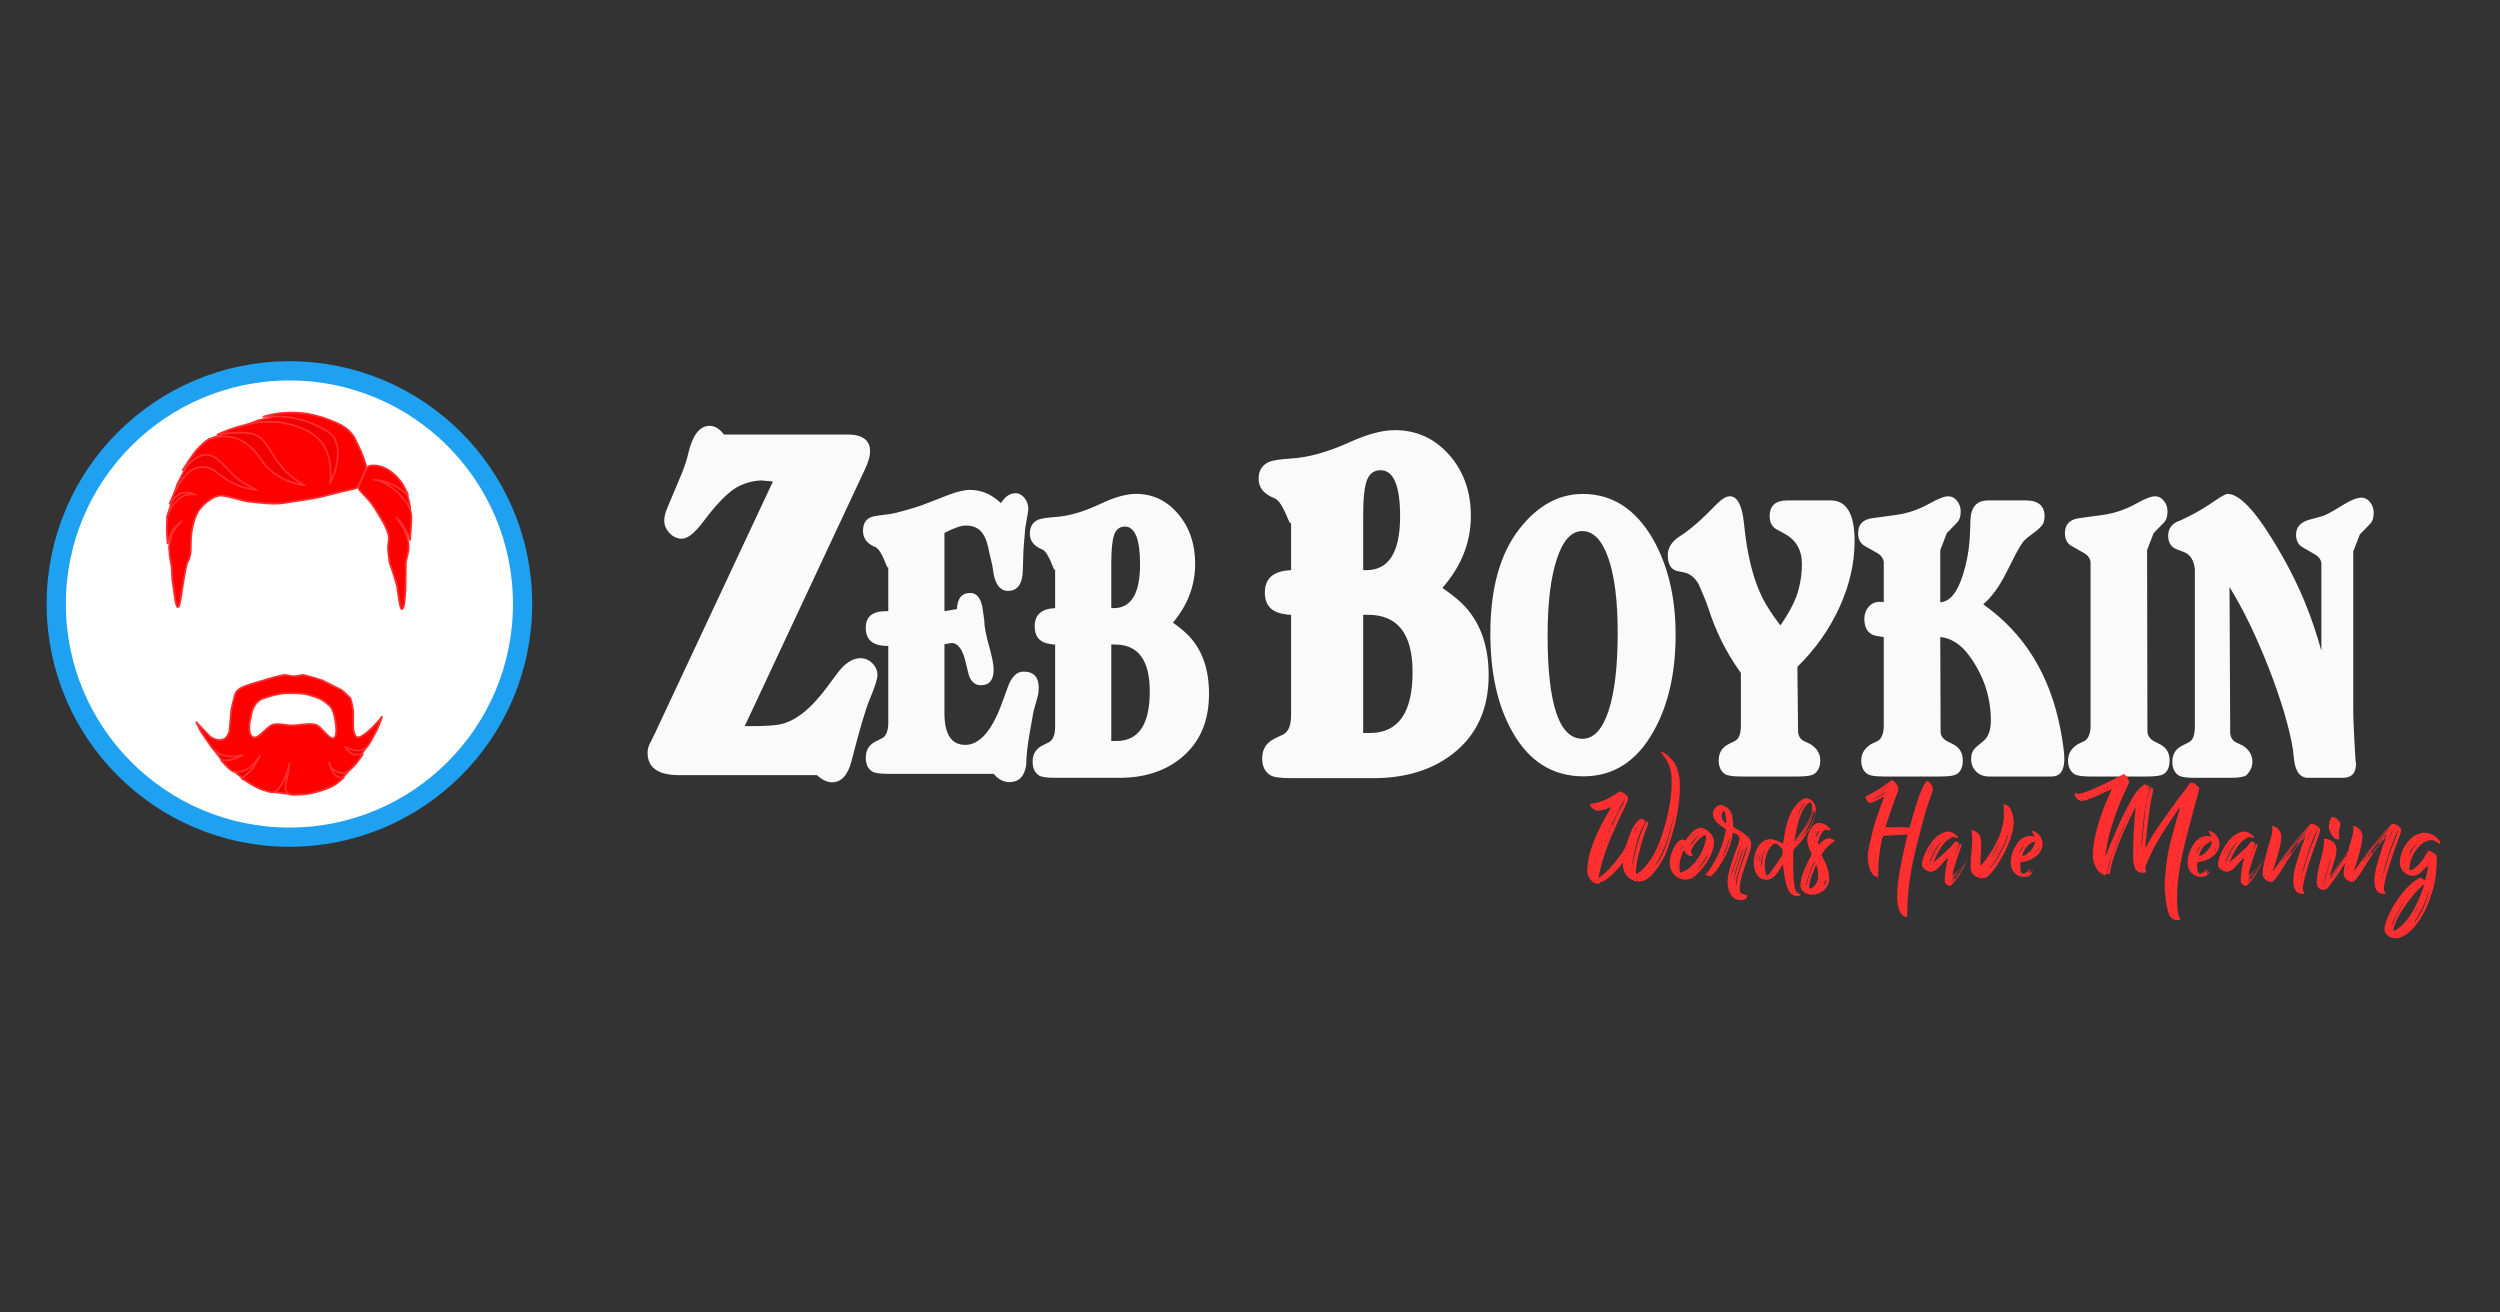 <svg width="1200" height="630" viewBox="0 0 1200 630" fill="none" xmlns="http://www.w3.org/2000/svg">
<rect x="0" y="0" width="1200" height="630" fill="#333333" stroke="none"/>
<path fill-rule="evenodd" clip-rule="evenodd" d="M399.427 375.499C397.059 375.499 394.617 374.356 392.1 372.068H325.935C315.87 372.068 310.838 368.475 310.838 361.284C310.838 359.813 311.206 358.343 311.946 356.873L314.61 351.476L371.006 231.119C367.157 230.792 365.455 230.629 365.899 230.629C362.347 230.629 358.796 231.445 355.243 233.08C350.507 235.204 344.661 240.921 337.704 250.236C333.559 255.792 330.077 258.573 327.265 258.573C325.045 258.573 323.085 257.672 321.383 255.875C319.681 254.077 318.83 252.034 318.83 249.746C318.83 248.111 319.345 246.072 320.381 243.62L325.935 230.381C328.155 225.315 329.636 221.069 330.377 217.637C332.449 208.812 335.853 204.398 340.589 204.398C343.106 204.398 345.401 205.788 347.473 208.566H406.755C414.008 208.566 417.632 211.264 417.632 216.657C417.632 218.944 416.818 221.8 415.19 225.232L357.464 348.535H361.236C366.713 348.535 370.931 348.292 373.891 347.802C381.293 346.495 388.845 340.69 396.542 330.395L401.648 323.532C405.349 318.466 409.121 315.932 412.969 315.932C415.189 315.932 417.116 316.749 418.745 318.383C420.373 320.017 421.187 321.898 421.187 324.022C421.187 325.82 419.927 329.744 417.411 335.791C415.486 340.367 412.602 350.171 408.754 365.206C406.977 372.069 403.868 375.499 399.427 375.499ZM484.441 375.418C481.668 375.418 479.175 374.095 476.956 371.446H426.379C422.275 371.446 419.666 371.047 418.557 370.252C416.561 368.928 415.565 366.743 415.565 363.697C415.565 360.12 417.118 357.537 420.224 355.948L423.382 354.358C425.379 353.298 426.379 350.783 426.379 346.809V310.054C424.382 310.054 422.663 309.855 421.221 309.458C417.45 308.398 415.565 305.683 415.565 301.312C415.565 296.014 418.782 293.367 425.215 293.367H426.379V271.71C426.379 272.769 426.102 272.701 425.548 271.509C424.438 268.728 423.715 267.073 423.382 266.544C422.273 264.292 421.167 262.968 420.058 262.571C416.176 260.982 414.235 258.398 414.235 254.822C414.235 251.246 415.673 248.993 418.557 248.066C419.888 247.669 422.441 247.274 426.212 246.877C428.32 246.612 431.205 245.946 434.865 244.886C438.525 243.827 441.074 243.034 442.516 242.504L454.83 237.734C459.267 236.012 462.871 235.151 465.644 235.151C471.079 235.151 476.011 237.272 480.447 241.511C482.444 238.332 484.776 236.741 487.438 236.741C489.101 236.741 490.544 237.502 491.764 239.026C492.984 240.549 493.593 242.307 493.593 244.294C493.593 244.691 493.482 245.552 493.26 246.877L492.096 253.629L491.265 263.961L490.933 274.092C490.711 280.45 488.324 283.632 483.776 283.632C480.671 283.632 478.509 281.447 477.289 277.076C477.178 276.944 476.846 275.022 476.291 271.313C476.18 270.784 475.678 268.662 474.791 264.954C474.68 263.894 474.293 262.308 473.627 260.188C472.075 254.89 468.747 252.239 463.645 252.239C461.316 252.239 457.877 253.431 453.33 255.815V293.367L459.319 292.374C459.54 287.208 461.651 284.625 465.644 284.625C469.082 284.625 471.133 287.471 471.799 293.167C471.91 294.226 472.131 295.817 472.464 297.936C472.464 300.585 473.213 304.592 474.71 309.956C476.208 315.321 476.956 319.128 476.956 321.38C476.956 326.413 474.905 328.928 470.801 328.928C468.583 328.928 466.864 327.804 465.644 325.552C465.2 324.758 464.532 322.374 463.645 318.4C462.203 311.91 459.931 308.665 456.825 308.665C456.381 308.665 455.215 308.864 453.33 309.262V342.24C453.33 352.439 456.658 357.538 463.312 357.538C470.189 357.538 476.07 350.848 480.95 337.47L483.776 329.725C485.551 324.825 488.049 322.373 491.265 322.373C496.146 322.373 498.584 324.956 498.584 330.122C498.584 331.711 498.418 333.103 498.085 334.295L496.09 341.447C495.536 344.493 494.923 347.934 494.257 351.775C493.148 358 492.595 363.103 492.595 367.077C491.819 372.64 489.1 375.418 484.441 375.418ZM619.726 373.509C614.457 373.509 611.112 373.021 609.688 372.047C607.125 370.423 605.843 367.746 605.843 364.012C605.843 359.629 607.836 356.463 611.823 354.515L615.881 352.568C618.444 351.269 619.726 348.184 619.726 343.314V295.102C618.302 295.102 617.519 295.021 617.377 294.859C610.542 294.209 607.126 290.717 607.126 284.386C607.126 277.568 611.325 273.999 619.726 273.675V250.3C619.726 251.598 619.372 251.513 618.66 250.052C617.236 246.644 616.308 244.615 615.881 243.966C614.457 241.206 613.034 239.585 611.61 239.098C606.626 237.15 604.134 234.065 604.134 229.844C604.134 225.786 605.915 223.028 609.475 221.567C611.326 220.918 614.671 220.429 619.513 220.105C627.913 219.618 637.31 217.021 647.704 212.313C656.247 208.417 663.513 206.469 669.493 206.469C679.888 206.469 688.572 210.403 695.55 218.276C702.527 226.149 706.014 235.931 706.014 247.619C706.014 260.28 701.457 271.806 692.344 282.195C697.043 285.442 700.53 288.285 702.808 290.72C710.64 298.999 714.556 310.117 714.556 324.078C714.556 340.473 708.717 353.136 697.041 362.064C687.074 369.694 674.474 373.509 659.238 373.509H619.726ZM506.465 373.36C502.361 373.36 499.757 372.961 498.648 372.166C496.651 370.842 495.651 368.657 495.651 365.611C495.651 362.034 497.205 359.451 500.31 357.861L503.469 356.272C505.465 355.212 506.465 352.696 506.465 348.723V309.385C505.356 309.385 504.747 309.317 504.636 309.185C499.313 308.655 496.649 305.809 496.649 300.643C496.649 295.08 499.921 292.166 506.465 291.901V272.826C506.465 273.886 506.188 273.822 505.634 272.63C504.525 269.849 503.801 268.19 503.469 267.66C502.359 265.409 501.253 264.085 500.144 263.688C496.262 262.098 494.321 259.583 494.321 256.139C494.321 252.828 495.704 250.575 498.477 249.383C499.919 248.853 502.528 248.455 506.299 248.19C512.843 247.792 520.162 245.676 528.259 241.835C534.914 238.656 540.573 237.065 545.232 237.065C553.328 237.065 560.09 240.278 565.525 246.702C570.96 253.126 573.679 261.103 573.679 270.64C573.679 280.971 570.13 290.376 563.031 298.853C566.692 301.502 569.411 303.822 571.185 305.809C577.286 312.564 580.332 321.634 580.332 333.024C580.332 346.402 575.788 356.736 566.693 364.021C558.929 370.246 549.112 373.36 537.244 373.36H506.465ZM1053.53 373.36C1049.43 373.36 1046.82 372.961 1045.71 372.166C1043.71 370.842 1042.72 368.657 1042.72 365.611C1042.72 362.034 1044.33 359.451 1047.54 357.861L1050.7 356.272C1052.59 355.344 1053.53 352.829 1053.53 348.723V273.223C1053.09 268.852 1051.26 266.073 1048.04 264.881L1044.88 263.688C1042.11 262.628 1040.72 260.444 1040.72 257.132C1040.72 254.086 1042.16 251.833 1045.05 250.376C1045.71 250.244 1047.21 249.582 1049.54 248.39C1053.97 246.271 1058.47 243.624 1063.02 240.445C1066.34 238.193 1068.39 237.065 1069.17 237.065C1074.61 237.065 1081.76 244.285 1090.63 258.722C1097.06 269.053 1102.33 279.251 1106.44 289.318C1109.32 296.338 1111.93 304.02 1114.26 312.365V270.243C1114.04 268.654 1113.09 267.331 1111.43 266.271L1105.27 262.695C1103.17 261.503 1102.11 259.45 1102.11 256.536C1102.11 252.959 1104.33 250.575 1108.77 249.383L1114.59 247.793C1116.37 247.264 1119.58 245.541 1124.24 242.627C1128.23 240.111 1131.34 238.855 1133.55 238.855C1135.11 238.855 1136.47 239.581 1137.63 241.037C1138.8 242.494 1139.38 244.217 1139.38 246.203C1139.38 248.588 1138.77 250.378 1137.55 251.57L1132.72 256.536L1129.56 264.681V339.184C1129.56 342.495 1129.62 345.278 1129.73 347.529L1130.06 354.486C1130.17 355.81 1130.28 357.927 1130.4 360.841L1130.73 365.807C1130.84 365.939 1130.89 366.206 1130.89 366.604C1130.89 371.107 1128.79 373.36 1124.57 373.36H1107.93C1104.05 373.36 1101.78 370.377 1101.11 364.417C1101 363.49 1100.84 361.967 1100.61 359.848C1099.95 355.344 1098.56 349.452 1096.45 342.167C1092.24 328.127 1086.69 313.887 1079.82 299.449C1076.71 293.092 1073.5 287.2 1070.17 281.769L1070.5 351.903C1070.72 354.022 1071.61 355.477 1073.16 356.272L1076.49 357.861C1079.59 359.848 1081.15 362.432 1081.15 365.611C1081.15 368.127 1080.15 370.312 1078.16 372.166C1077.05 372.961 1074.44 373.36 1070.33 373.36H1053.53ZM835.629 372.72C831.636 372.72 829.087 372.321 827.978 371.527C825.982 370.202 824.982 368.018 824.982 364.971C824.982 361.395 826.535 358.812 829.641 357.222L832.799 355.632C834.684 354.705 835.629 352.19 835.629 348.083V323.05L834.798 321.861C828.365 312.722 823.429 302.719 819.99 291.858C819.103 289.209 817.55 285.37 815.332 280.337C813.446 277.158 811.118 275.304 808.346 274.774L805.349 274.178C802.133 273.515 800.524 270.932 800.524 266.429C800.524 262.852 802.52 259.807 806.513 257.29C811.282 254.244 817.052 249.208 823.818 242.188C826.369 239.539 828.531 238.216 830.305 238.216C833.966 238.216 836.238 242.585 837.125 251.327C838.567 266.161 841.508 278.018 845.944 286.892C847.941 290.866 850.826 295.303 854.597 300.204C858.257 294.906 860.806 290.269 862.248 286.296C864.023 281.395 864.912 276.164 864.912 270.602C864.912 263.846 861.971 258.947 856.093 255.9C855.095 255.371 853.874 254.705 852.432 253.91C850.435 252.585 849.439 250.532 849.439 247.751C849.439 242.718 852.265 240.202 857.922 240.202H878.718C886.371 240.202 890.201 246.692 890.201 259.673C890.201 270.269 887.788 280.866 882.963 291.462C878.138 302.058 871.398 311.594 862.747 320.071L863.079 351.263C863.301 353.382 864.19 354.837 865.743 355.632L869.072 357.222C872.178 359.209 873.727 361.792 873.727 364.971C873.727 368.018 872.731 370.202 870.734 371.527C869.625 372.321 867.017 372.72 862.913 372.72H835.629ZM904.203 372.72C900.099 372.72 897.495 372.321 896.386 371.527C894.389 370.202 893.389 368.018 893.389 364.971C893.389 361.792 894.942 359.209 898.048 357.222L901.377 355.632C903.262 354.44 904.203 351.925 904.203 348.083V305.766C901.763 305.501 900.044 305.171 899.045 304.773C896.272 303.581 894.889 300.998 894.889 297.024C894.889 294.772 895.579 292.851 896.965 291.261C898.352 289.672 900.101 288.879 902.208 288.879C903.206 288.879 903.87 288.947 904.203 289.079V269.608C903.87 267.886 902.93 266.559 901.377 265.632L895.056 262.055C892.948 260.863 891.893 258.814 891.893 255.9C891.893 251.794 894.11 249.406 898.547 248.744L910.196 247.158C915.742 246.364 921.01 244.573 926.001 241.792C930.216 239.408 933.262 238.216 935.148 238.216C936.812 238.216 938.229 238.945 939.393 240.402C940.558 241.859 941.141 243.582 941.141 245.568C941.141 247.953 940.528 249.738 939.308 250.931L934.483 255.9L931.324 264.046V289.079C935.983 288.814 939.642 284.309 942.304 275.567C944.301 269.21 945.407 262.456 945.629 255.304L945.795 249.741C946.017 243.384 948.847 240.202 954.282 240.202H972.418C978.408 240.202 981.399 242.785 981.399 247.951C981.399 249.011 981.233 250.003 980.901 250.931C980.457 252.255 978.572 254.109 975.244 256.493C973.692 257.553 972.415 258.613 971.417 259.673C969.975 261.527 968.2 264.573 966.093 268.811L962.768 275.367C959.552 281.725 955.947 286.628 951.955 290.072C971.697 303.98 984.064 324.045 989.055 350.27C990.275 356.76 990.883 361.397 990.883 364.178C990.883 369.874 988.832 372.72 984.728 372.72H954.614C952.174 372.72 950.153 371.927 948.545 370.338C946.936 368.748 946.132 366.695 946.132 364.178C946.132 361.794 947.017 359.873 948.792 358.416L952.121 355.632C954.45 353.645 955.612 350.405 955.612 345.901C955.612 334.775 952.284 324.573 945.629 315.301C941.525 309.474 936.759 306.296 931.324 305.766L931.491 351.263C931.491 352.985 932.431 354.44 934.317 355.632L937.479 357.222C940.585 358.812 942.138 361.395 942.138 364.971C942.138 368.15 941.194 370.335 939.308 371.527C938.088 372.321 935.484 372.72 931.491 372.72H904.203ZM1003.47 372.72C999.37 372.72 996.766 372.321 995.657 371.527C993.66 370.202 992.661 368.018 992.661 364.971C992.661 361.792 994.214 359.209 997.319 357.222L1000.65 355.632C1002.53 354.44 1003.47 351.925 1003.47 348.083V269.608C1003.14 267.886 1002.2 266.559 1000.65 265.632L994.327 262.055C992.22 260.863 991.164 258.814 991.164 255.9C991.164 251.794 993.381 249.406 997.818 248.744L1009.47 247.158C1015.01 246.364 1020.28 244.573 1025.27 241.792C1029.49 239.408 1032.53 238.216 1034.42 238.216C1036.08 238.216 1037.5 238.945 1038.66 240.402C1039.83 241.859 1040.41 243.582 1040.41 245.568C1040.41 247.953 1039.8 249.738 1038.58 250.931L1033.75 255.9L1030.6 264.046L1030.76 351.263C1030.87 352.985 1031.81 354.44 1033.59 355.632L1036.75 357.222C1039.86 358.812 1041.41 361.395 1041.41 364.971C1041.41 368.15 1040.46 370.335 1038.58 371.527C1037.36 372.321 1034.76 372.72 1030.76 372.72H1003.47ZM760.065 372.639C745.323 372.639 733.952 365.522 725.949 351.289C718.894 338.884 715.365 323.148 715.365 304.083C715.365 282.537 719.999 265.823 729.265 253.94C738.005 242.71 748.167 237.095 759.75 237.095C773.755 237.095 784.917 244.212 793.235 258.445C800.607 271.242 804.292 286.651 804.292 304.671C804.292 323.214 800.711 338.753 793.551 351.289C785.548 365.522 774.386 372.639 760.065 372.639ZM533.416 355.675H535.914C546.562 355.675 551.885 347.729 551.885 331.835C551.885 316.868 546.34 309.385 535.249 309.385H533.416V355.675ZM759.592 354.618C764.963 354.618 769.12 350.177 772.068 341.298C775.017 332.418 776.493 319.883 776.493 303.691C776.493 288.412 774.993 276.466 771.992 267.848C768.99 259.23 764.805 254.92 759.434 254.92C754.275 254.92 750.218 259.393 747.27 268.338C744.321 277.283 742.849 289.524 742.849 305.063C742.849 338.1 748.43 354.618 759.592 354.618ZM654.328 351.834H657.529C671.198 351.834 678.035 342.095 678.035 322.616C678.035 304.272 670.915 295.102 656.676 295.102H654.328V351.834ZM533.416 291.901H534.58C543.009 291.901 547.226 284.88 547.226 270.84C547.226 258.787 544.788 252.759 539.908 252.759C537.468 252.759 535.774 254.051 534.831 256.634C533.889 259.216 533.416 263.753 533.416 270.243V291.901ZM654.328 273.675H655.824C666.645 273.675 672.055 265.069 672.055 247.862C672.055 233.089 668.922 225.706 662.657 225.706C659.524 225.706 657.354 227.288 656.144 230.454C654.933 233.619 654.328 239.178 654.328 247.133V273.675Z" fill="#FAFAFA"/>
<path d="M804.468 367.543C803.638 365.815 802.324 364.362 800.941 363.049C799.765 361.942 798.728 361.112 797.137 360.697C797.137 361.043 797.967 362.08 798.244 362.426C801.909 367.059 802.393 370.448 802.393 376.188C802.393 384.832 799.558 396.38 796.446 404.471C794.717 408.897 792.227 413.323 788.977 416.781C788.009 417.818 786.626 419.063 785.312 419.547C785.312 419.408 785.243 419.339 785.243 419.201C785.243 413.461 787.594 405.578 789.392 400.046C789.945 398.317 790.983 396.519 791.19 394.721L790.36 394.306L789.323 396.311C786.488 401.844 784.828 408.897 783.652 414.983C783.583 414.913 783.514 414.637 783.514 414.568V414.36C784.275 409.45 785.796 402.535 787.94 398.109C788.286 397.418 789.945 394.582 789.945 394.167V393.822L789.6 393.96H789.323L789.185 393.545C788.77 393.407 788.286 393.061 787.871 393.061C787.179 393.061 786.419 393.753 785.935 394.237C783.307 397.141 782.2 400.945 780.956 404.54C780.61 405.509 780.333 406.408 779.849 407.307C777.844 410.972 771.689 418.648 768.231 420.792C767.955 420.93 767.678 421.068 767.471 421.276L767.263 421.137C769.614 409.105 774.178 399.561 779.296 388.635C779.711 387.667 781.509 384.209 781.509 383.449C781.509 381.858 779.227 380.406 777.913 379.853C776.668 380.337 775.562 381.098 774.455 381.789C771.067 383.864 767.332 385.523 763.321 385.8C763.252 385.938 763.252 386.077 763.252 386.215C763.252 387.736 765.811 389.119 767.125 389.119C768.992 389.119 771.482 388.151 773.21 387.39L773.141 387.805C769.269 394.513 765.603 401.221 763.321 408.69C762.561 411.11 761.869 415.605 761.869 418.095C761.869 420.722 764.082 424.18 766.987 424.18C767.471 424.18 767.816 423.834 768.024 423.419C771.274 423.419 777.014 416.573 778.95 414.084C778.95 416.089 779.296 418.44 780.61 420.031C782.131 421.898 784.206 423.143 786.695 423.143C788.632 423.143 790.43 422.244 791.813 420.999C794.786 418.371 798.244 412.977 799.696 409.312C800.388 407.583 801.01 405.785 801.563 403.987C804.468 394.79 806.335 386.837 806.335 377.087C806.335 373.836 805.851 370.517 804.468 367.543ZM790.43 395.551V395.62C790.36 395.62 790.36 395.62 790.36 395.551H790.43ZM789.738 396.864V396.934H789.669L789.738 396.864ZM789.6 397.141L789.669 397.21V397.279C789.6 397.279 789.6 397.279 789.6 397.21V397.141ZM789.461 397.487H789.531C789.531 397.556 789.531 397.556 789.461 397.556V397.487ZM788.908 398.732V398.801L788.839 398.87C788.839 398.801 788.908 398.801 788.908 398.732ZM785.935 399.907C785.935 399.769 785.865 399.631 786.004 399.492C786.211 398.939 786.488 398.455 786.764 397.902C786.419 398.593 786.073 399.285 785.935 399.907ZM786.142 396.242C785.589 397.349 785.036 398.524 784.413 399.631L784.275 399.561C784.759 398.386 785.312 397.21 786.142 396.242ZM773.487 395.965C774.248 394.029 775.423 392.162 776.391 390.295C777.498 388.22 778.259 386.007 779.642 384.071L779.78 384.14C779.019 386.699 777.221 389.05 776.046 391.401C775.285 392.923 774.455 395.205 773.418 396.45C773.418 396.311 773.418 396.104 773.487 395.965ZM773.418 396.519V396.657L771.343 401.083C771.966 399.561 772.45 397.902 773.418 396.519ZM769.614 405.163C769.545 405.232 769.545 405.301 769.545 405.37L769.476 405.232L769.614 405.163ZM769.338 405.716L769.476 405.785L769.199 406.131C769.199 405.993 769.269 405.854 769.338 405.716ZM768.646 408.067V408.136H768.577L768.646 408.067ZM783.03 409.52C782.961 409.52 782.961 409.52 782.961 409.45H783.03V409.52ZM783.307 408.275V408.206L783.376 408.275H783.307ZM783.445 407.652V407.722L783.376 407.652H783.445ZM783.514 415.743L783.445 415.812V415.536H783.514V415.743ZM800.872 398.04V398.109H800.802L800.872 398.04ZM800.457 399.285H800.526V399.354H800.457V399.285ZM800.318 399.631L800.388 399.7H800.318V399.631ZM799.973 397.003L800.042 397.072H799.973V397.003ZM799.904 401.221H799.973L799.904 401.29V401.221ZM799.281 403.019L799.419 403.088C799.281 403.227 799.281 403.365 799.212 403.503C799.212 403.365 799.212 403.157 799.281 403.019ZM798.59 401.567C798.659 401.636 798.659 401.705 798.659 401.774L798.52 401.567H798.59ZM798.382 405.578L798.451 405.509V405.578L798.382 405.647V405.578ZM797.967 406.615C797.898 406.823 797.898 407.099 797.829 407.168C797.829 407.376 797.621 407.514 797.621 407.791L797.345 408.136C797.414 407.998 797.483 407.86 797.483 407.722C797.552 407.652 797.691 407.237 797.76 407.099C797.829 407.03 797.898 406.961 797.898 406.823L797.967 406.615ZM797.691 404.195L797.76 404.126C797.483 405.439 795.409 409.934 794.51 411.248C794.994 410.419 797.621 404.748 797.691 404.195ZM798.451 410.488L798.382 410.419H798.451V410.488ZM798.52 410.142V410.073C798.59 410.073 798.59 410.073 798.59 410.142H798.52ZM798.728 409.865H798.659L798.728 409.796V409.865ZM799.904 407.03L799.834 406.961H799.904V407.03ZM800.18 406.131V406.062L800.249 406.131H800.18ZM800.249 405.854V405.785H800.318L800.249 405.854ZM803.499 392.024C802.186 397.971 798.797 411.663 794.371 415.674C794.717 414.913 795.201 414.222 795.616 413.53C799.419 406.961 801.494 399.492 803.292 392.162C803.361 391.955 803.361 391.747 803.499 391.609V392.024ZM803.638 391.194L803.499 391.125C803.499 390.917 803.569 390.71 803.638 390.502L803.776 390.572L803.638 391.194ZM803.776 390.157V390.018L803.914 390.157H803.776ZM803.845 389.603C803.845 389.534 803.845 389.465 803.914 389.396L803.984 389.465L803.845 389.603ZM804.053 388.981L803.984 388.912C803.984 388.843 803.984 388.843 804.053 388.774V388.981ZM804.122 388.428V388.289H804.191C804.122 388.359 804.122 388.359 804.122 388.428ZM804.398 386.491C804.329 386.422 804.329 386.422 804.329 386.353H804.398V386.491ZM807.688 402.95C804.368 402.95 801.464 410.626 801.464 413.461V414.291C801.464 418.579 804.645 422.175 809.001 422.175C809.486 422.175 809.97 422.105 810.454 422.036C812.113 421.76 813.22 420.861 814.395 419.754C818.337 416.089 822.763 409.589 822.763 403.987C822.763 401.014 819.236 397.349 816.263 397.349C813.22 397.349 810.592 401.359 808.932 403.503L807.688 402.95ZM806.443 418.924C806.166 417.956 806.097 416.988 806.097 416.02C806.097 413.254 807.065 410.626 808.102 408.067C809.14 409.381 810.039 410.903 811.975 410.903C812.252 410.903 812.528 410.695 812.667 410.488C812.113 410.073 811.698 409.52 811.698 408.828C811.698 406.615 816.47 400.875 818.752 400.875C818.89 401.152 818.96 401.498 818.96 401.774C818.96 402.258 818.821 402.673 818.752 403.157C817.646 409.312 812.736 417.196 806.443 418.924ZM819.582 410.211C819.651 412.355 815.848 416.227 814.465 417.818C814.534 417.541 814.741 417.334 814.88 417.126C816.608 414.913 818.268 412.701 819.582 410.211ZM811.214 406.269C811.56 404.471 813.773 402.12 815.225 401.083C815.294 401.083 815.294 401.014 815.364 401.014H815.433V401.083C813.842 402.673 812.597 404.471 811.214 406.269ZM808.033 405.578C807.964 406.062 806.581 408.206 806.235 408.69C806.65 407.514 807.203 406.338 808.102 405.439L808.033 405.578ZM810.523 403.157C811.422 401.844 812.459 400.668 813.704 399.631H813.842C813.22 400.184 810.938 402.466 810.73 403.019L810.523 403.157ZM814.603 414.36C814.603 414.084 815.778 412.701 816.124 412.216C815.709 413.046 815.225 413.807 814.603 414.36ZM815.64 414.775V414.706L817.231 412.562C816.816 413.323 816.193 414.014 815.709 414.775H815.64ZM805.336 405.785C805.613 405.301 805.89 404.817 806.443 404.54L805.336 405.785ZM811.629 403.572C811.629 403.296 812.528 402.397 812.805 402.12C812.459 402.604 811.975 403.019 811.629 403.572ZM807.134 405.094C807.065 405.439 806.789 405.854 806.512 406.062L807.134 405.094ZM805.959 409.658C805.89 409.727 805.89 409.796 805.82 409.796V409.658H805.959ZM817.231 412.562C817.231 412.493 817.231 412.424 817.3 412.355L817.231 412.562ZM818.406 414.014V414.084H818.337L818.406 414.014ZM814.949 415.605C814.88 415.605 814.88 415.605 814.88 415.536L814.949 415.605ZM831.767 399.631C833.012 400.184 834.948 400.875 834.948 402.535C834.948 403.572 834.187 405.785 833.772 406.823C832.113 411.248 829.208 418.786 829.208 423.419C829.208 427.223 831.006 432.063 835.501 432.063C836.539 432.063 838.613 431.649 838.613 430.335C838.613 430.058 838.544 429.781 838.406 429.505H837.852L837.507 429.92L837.438 429.851L837.507 429.297L835.57 428.813C835.225 427.983 835.086 427.015 835.086 426.116C835.086 422.313 837.299 416.573 838.544 412.908C839.235 410.833 840.549 407.376 840.549 405.301C840.549 403.78 839.996 402.604 838.89 401.567C836.884 399.7 834.326 398.317 831.974 396.934C831.905 395.412 831.698 393.891 831.559 392.37C831.283 389.949 829.9 387.805 827.618 386.837C827.065 386.561 826.511 386.422 825.889 386.422C823.883 386.422 822.224 388.704 822.224 390.572C822.224 394.237 825.889 396.242 828.517 398.04C827.341 404.471 825.059 410.349 821.601 415.882C820.702 417.265 819.803 418.509 818.628 419.685L818.49 419.893L820.91 420.722C822.155 420.031 823.054 418.924 823.883 417.818C827.825 412.355 830.937 406.408 831.767 399.631ZM833.288 425.494C833.219 425.079 833.219 424.664 833.219 424.249C833.219 422.797 833.496 421.414 833.911 420.031C835.363 415.328 836.884 410.557 838.544 405.924H838.682C838.475 408.136 837.576 410.28 836.884 412.355C835.709 415.743 834.464 419.132 833.772 422.589C833.565 423.558 833.496 424.526 833.288 425.494ZM828.517 395.274C827.272 394.582 826.373 392.923 826.373 391.471C826.373 390.572 826.788 389.742 827.479 389.119C828.24 390.087 828.586 393.061 828.586 394.375C828.586 394.652 828.517 394.997 828.517 395.274ZM836.815 407.307C836.331 410.211 835.017 412.977 834.118 415.743C833.427 417.818 832.943 419.962 832.32 422.036L832.182 422.175C832.528 420.653 832.735 418.994 833.219 417.472L836.608 407.514L836.815 407.307ZM835.57 406.338C834.533 410.073 833.219 413.669 832.044 417.334C831.629 418.717 831.214 420.169 830.591 421.414L831.352 418.648L834.671 408.551C834.879 407.86 835.086 406.892 835.57 406.338ZM830.384 401.705C830.107 403.918 827.964 410.349 826.511 411.94C827.964 408.69 829.139 405.439 830.176 402.051C830.246 401.913 830.246 401.774 830.384 401.705ZM827.549 405.163L827.687 405.094C827.549 405.785 827.272 406.408 826.926 407.099L827.549 405.163ZM825.405 390.364C825.336 390.226 825.336 390.157 825.336 390.018C825.336 389.673 825.543 389.396 825.751 389.188C825.612 389.603 825.543 390.018 825.405 390.364ZM824.99 411.387C824.921 411.802 824.782 412.286 824.437 412.493L824.99 411.387ZM827.687 404.955C827.618 404.679 827.687 404.333 827.894 404.056L827.687 404.955ZM823.953 388.497C823.814 388.704 823.745 388.981 823.676 389.258L823.538 389.119L823.953 388.497ZM832.044 422.728C832.044 422.589 832.044 422.52 832.113 422.382C832.113 422.52 832.182 422.589 832.182 422.728H832.044ZM830.522 401.221H830.453V400.945H830.522V401.221ZM835.709 405.924C835.709 405.993 835.709 406.131 835.64 406.2V405.924H835.709ZM835.294 420.1H835.225V419.893H835.294V420.1ZM835.086 420.515H835.155V420.722H835.086V420.515ZM835.847 417.887C835.916 417.956 835.916 418.025 835.916 418.095L835.778 418.025L835.847 417.887ZM836.054 417.61H835.985V417.403H836.054V417.61ZM836.815 407.168V406.961H836.953L836.815 407.168ZM830.66 400.391H830.591V400.184H830.66V400.391ZM828.24 403.157C828.24 403.227 828.171 403.365 828.102 403.434C828.171 403.365 828.171 403.227 828.171 403.157H828.24ZM834.671 422.382H834.602V422.244H834.671V422.382ZM837.991 411.871H837.922V411.732H837.991V411.871ZM837.161 413.807H837.23V413.945H837.161V413.807ZM828.517 402.051H828.586L828.378 402.328L828.517 402.051ZM835.57 419.132H835.501C835.501 419.063 835.501 418.994 835.57 418.994V419.132ZM837.023 414.291H837.092C837.092 414.36 837.092 414.429 837.023 414.429V414.291ZM828.655 401.567V401.359L828.724 401.498L828.655 401.567ZM834.533 423.074C834.464 423.004 834.464 423.004 834.464 422.935H834.533V423.074ZM838.06 411.318H838.129V411.387H838.06V411.318ZM836.469 416.158C836.4 416.158 836.4 416.158 836.4 416.089H836.469V416.158ZM834.671 415.882V415.951L834.602 415.882H834.671ZM834.326 416.781H834.395L834.326 416.85V416.781ZM836.539 415.743C836.539 415.674 836.539 415.674 836.608 415.674L836.539 415.743ZM823.953 416.158H823.883L823.953 416.089V416.158ZM834.533 416.297V416.366L834.464 416.297H834.533ZM839.097 408.136L839.166 408.067V408.136H839.097ZM835.709 418.579H835.64L835.709 418.509V418.579ZM838.267 410.833V410.903L838.198 410.833H838.267ZM836.884 414.775H836.953L836.884 414.844V414.775ZM836.608 410.211H836.539L836.608 410.142V410.211ZM828.102 403.503C828.102 403.572 828.102 403.641 828.033 403.711L828.102 403.503ZM835.57 413.185H835.501L835.57 413.115V413.185ZM833.565 419.339L833.634 419.27V419.339H833.565ZM864.255 429.09C863.287 428.952 862.388 428.537 861.973 427.638C860.729 424.941 860.729 417.541 860.729 414.429C860.729 412.562 860.798 410.626 860.798 408.759C860.798 408.275 860.867 407.86 861.213 407.514L864.186 404.264C867.367 400.737 871.586 393.545 871.586 388.704C871.586 386.215 869.788 383.172 867.022 383.172C865.915 383.172 864.74 383.933 863.91 384.624C858.239 389.396 856.925 398.04 855.819 404.955C853.882 403.918 852.015 402.812 849.733 402.812C844.547 402.812 841.781 409.243 841.781 413.669C841.781 417.61 843.164 422.244 847.866 422.244C851.808 422.244 853.744 417.956 855.68 415.052H855.819C856.303 418.717 856.925 425.563 859.207 428.468C860.037 429.505 861.213 430.058 862.527 430.058C862.942 430.058 864.325 429.989 864.325 429.297C864.325 429.297 864.255 429.159 864.255 429.09ZM855.611 410.004C855.611 410.695 850.356 418.095 849.526 419.132C849.111 419.616 848.696 419.962 848.212 420.377C847.244 419.339 847.105 416.573 847.105 415.19C847.105 411.594 848.35 407.514 851.185 405.163C851.462 404.955 851.6 404.886 851.946 404.886C853.468 404.886 854.367 406.546 855.473 407.376H855.611V410.004ZM861.351 403.572C862.388 397.763 863.218 391.54 866.814 386.699C867.437 385.869 868.059 385.247 869.096 385.108C869.857 386.007 869.857 387.114 869.857 388.22C869.857 392.093 865.846 397.971 863.495 401.014C863.218 401.359 861.697 403.572 861.351 403.572ZM865.224 401.498C865.154 401.429 865.085 401.152 865.085 401.083V400.945L865.293 400.806C865.293 400.599 865.984 399.769 866.123 399.423L866.468 399.008C867.229 398.04 868.474 395.481 869.027 394.306C869.788 392.646 870.203 390.848 870.756 389.119L870.963 389.05C871.102 389.258 871.309 389.534 871.309 389.811C871.309 390.572 870.618 393.338 870.133 393.822L869.926 394.513L869.719 394.79C869.719 395.205 869.165 395.758 869.165 396.173L868.82 396.588L868.681 396.864C868.543 397.21 868.336 397.487 868.336 397.833L868.266 397.487L867.782 398.248H867.921L867.782 398.524L867.644 398.87C867.506 399.008 867.437 399.147 867.367 399.285L867.229 399.561C867.022 399.769 866.952 400.046 866.745 400.184L866.676 400.46L866.607 400.184C865.846 400.668 865.639 401.705 864.947 402.189C865.915 400.668 867.229 399.147 867.851 397.487C866.952 398.593 866.123 399.7 865.431 400.945L865.224 401.083V401.498ZM870.272 389.396C870.272 393.13 864.048 401.705 861.42 404.61V404.333C864.117 401.498 866.261 398.248 867.99 394.79C868.75 393.338 869.511 391.816 869.857 390.226C869.926 389.949 869.857 389.673 870.272 389.673L870.133 389.188H870.272V389.396ZM847.382 407.929C845.861 410.557 845.792 413.461 845.515 416.366C845.377 415.674 845.307 414.983 845.307 414.291C845.307 411.94 845.999 410.142 847.036 408.067L847.382 407.929ZM862.734 391.332C863.287 389.88 865.085 386.146 866.538 385.592C864.947 387.252 864.048 389.119 863.011 391.056C862.942 391.194 862.803 391.332 862.734 391.54V391.332ZM844.962 410.488L844.339 413.461C844.339 413.254 844.27 413.115 844.27 412.908C844.27 412.078 844.547 411.318 844.823 410.557L844.962 410.488ZM843.717 409.658C843.44 410.903 843.233 412.147 843.025 413.461C843.025 412.147 843.164 410.903 843.717 409.658ZM863.771 403.088C863.702 403.365 862.803 404.264 862.527 404.54L863.426 403.157C863.564 403.157 863.633 403.157 863.771 403.088ZM864.048 385.662C863.702 386.215 863.218 386.837 862.734 387.321C863.08 386.699 863.564 386.146 864.048 385.662ZM865.224 401.498C864.878 401.498 864.532 402.051 864.394 402.328V401.982C864.601 401.774 864.67 401.567 864.809 401.359L864.947 401.429C865.016 401.429 865.154 401.429 865.224 401.498ZM862.25 392.439C862.388 392.093 862.527 391.816 862.734 391.54C862.596 391.885 862.665 392.231 862.25 392.439ZM864.67 402.535C864.67 402.673 864.601 402.743 864.67 402.881L864.117 403.227L864.67 402.535ZM864.048 402.743C863.91 402.812 863.841 402.95 863.771 403.088V402.743L863.979 402.604L864.186 402.673C864.117 402.673 864.117 402.743 864.048 402.743ZM844.962 410.419C844.962 410.349 844.893 410.211 844.893 410.211C844.893 410.073 845.031 410.004 845.1 410.004C845.1 410.142 845.031 410.28 844.962 410.419ZM864.463 385.178H864.601L864.048 385.662L864.463 385.178ZM859.553 405.647H859.484V405.232H859.553V405.647ZM862.527 387.667C862.527 387.529 862.665 387.39 862.734 387.321L862.527 387.667ZM846.621 411.94H846.691V412.078H846.621V411.94ZM861.628 394.652C861.558 394.652 861.558 394.652 861.558 394.582L861.628 394.513V394.652ZM864.67 402.881H864.74L864.67 403.088V402.881ZM847.382 407.86C847.313 407.791 847.313 407.791 847.313 407.722H847.382V407.86ZM860.867 390.295C860.867 390.226 860.936 390.226 860.936 390.157V390.295H860.867ZM862.734 405.37C862.665 405.439 862.665 405.439 862.665 405.509V405.37H862.734ZM859.83 403.296V403.365H859.761L859.83 403.296ZM859.622 404.056H859.691L859.622 404.126V404.056ZM878.63 398.178C877.731 396.519 875.103 394.997 873.236 394.997C869.917 394.997 867.496 400.322 867.496 403.157C867.496 405.578 868.741 407.86 869.64 410.004C867.635 413.945 864.177 420.515 864.177 424.941C864.177 427.914 867.358 429.436 869.917 429.436C873.928 429.436 878.008 426.116 878.008 421.967C878.008 417.403 876.279 414.153 874.274 410.211C875.034 409.105 875.795 408.067 876.625 407.03C877.8 405.578 879.46 404.679 880.843 403.503C880.013 403.088 878.907 402.397 878.008 402.397C875.726 402.397 874.274 404.333 872.683 405.647C872.683 404.402 872.752 403.365 873.236 402.189C873.72 401.083 875.034 398.248 876.417 398.248C877.04 398.248 877.593 398.524 878.215 398.593L878.63 398.178ZM871.922 415.121C872.268 416.781 872.752 418.509 872.752 420.238C872.752 422.659 871.646 425.217 869.433 426.393C869.225 426.531 868.949 426.531 868.741 426.67C868.534 426.255 868.395 425.84 868.395 425.356C868.395 423.004 870.678 417.472 871.715 415.19L871.922 415.121ZM867.012 425.079C867.151 424.249 867.22 423.35 867.427 422.52C867.704 421.276 870.401 413.461 871.231 413.323C869.571 417.126 867.842 420.999 867.151 425.148L867.012 425.079ZM871.369 402.189C871.646 401.083 872.199 399.216 873.375 398.732C872.752 399.7 872.13 401.429 871.369 402.189ZM875.311 425.217H875.38C875.311 424.318 876.071 422.866 876.348 422.036C876.348 422.244 876.417 422.382 876.417 422.589C876.417 423.627 875.933 424.457 875.38 425.286L875.311 425.217ZM866.044 420.722C866.113 420.031 868.257 414.568 868.741 414.014C868.395 414.637 868.326 415.398 867.842 415.951C867.358 417.403 866.874 418.924 866.183 420.307L866.044 420.722ZM870.608 398.109C870.47 398.662 869.986 399.354 869.64 399.838C869.848 399.354 870.193 398.524 870.608 398.109ZM871.646 398.662C871.646 399.354 871.231 399.838 870.816 400.322L871.646 398.662ZM874.896 422.797V423.212C874.896 423.558 874.827 423.765 874.481 423.903L874.896 422.797ZM873.651 422.866C873.651 423.281 873.582 423.696 873.167 423.973C873.375 423.627 873.513 423.212 873.651 422.866ZM868.741 414.014C868.741 413.738 868.81 413.6 869.018 413.392C868.88 413.6 868.81 413.807 868.741 414.014ZM866.528 422.728C866.528 422.589 866.528 422.382 866.597 422.244V422.728H866.528ZM873.651 422.797V422.451L873.789 422.52L873.651 422.797ZM865.422 422.797L865.56 422.52V422.797H865.422ZM865.353 423.212H865.422V423.488H865.353V423.212ZM876.901 423.834C876.832 423.834 876.832 423.834 876.832 423.765H876.901V423.834ZM866.39 423.488V423.419H866.459V423.488H866.39ZM870.332 416.919H870.263L870.332 416.85V416.919ZM873.098 400.46V400.391L873.167 400.46H873.098ZM876.694 424.18H876.763L876.694 424.249V424.18ZM873.305 400.184H873.236L873.305 400.115V400.184ZM870.47 413.046L870.401 413.115V413.046H870.47ZM899.695 420.446H899.903V420.377L901.355 421.276C901.563 420.446 901.563 419.408 901.563 418.579C901.563 413.6 902.047 409.381 903.015 404.471C903.222 403.365 903.637 402.258 903.914 401.152C907.856 401.083 911.728 400.668 915.67 400.599C915.393 401.636 915.047 402.673 914.84 403.78C912.973 412.562 910.622 421.552 910.622 430.611C910.622 433.308 911.037 436.42 912.627 438.702C913.249 439.601 914.218 439.947 915.186 440.362C915.462 439.878 915.462 439.255 915.462 438.702C915.462 423.973 918.367 411.663 922.17 397.418C923.208 393.407 924.314 389.396 925.628 385.523C926.25 383.725 927.772 380.06 927.772 378.331C927.772 377.847 927.288 377.156 927.149 376.672L926.665 376.395L926.804 376.326C926.665 376.049 926.527 375.773 926.319 375.565L925.974 375.634L925.559 374.874C925.42 374.805 925.351 374.805 925.213 374.805C924.867 374.805 924.66 375.012 924.452 375.289C921.479 379.161 918.229 391.401 916.776 396.519C916.707 396.795 916.638 397.072 916.5 397.349C914.702 397.072 912.904 397.003 911.106 397.003C910.068 397.003 905.643 397.21 905.02 397.003C905.85 394.237 906.749 391.54 907.717 388.843L909.861 382.757C910.138 381.927 911.244 379.576 911.244 378.885C911.244 377.156 909.723 375.427 908.409 374.459C907.925 374.459 907.579 374.735 907.233 375.012C904.605 377.017 901.908 378.885 899.073 380.475C898.036 381.098 896.998 381.512 895.961 382.066C895.615 382.273 895.408 382.55 895.131 382.826L895.823 383.31L895.685 383.587C896.099 384.209 896.998 385.454 897.828 385.454C898.589 385.454 903.43 382.826 904.398 382.273C902.738 387.46 900.525 392.508 899.142 397.763C898.52 400.115 898.036 402.535 897.483 404.955C896.998 407.03 896.514 409.381 896.514 411.525C896.514 414.153 897.413 418.786 899.695 420.377V420.446ZM905.297 380.199C905.159 380.613 899.142 383.933 898.451 384.071C900.11 383.103 903.706 380.683 905.297 380.199ZM906.818 376.81C905.504 377.916 903.983 378.746 902.531 379.645L902.807 379.369C903.291 379.161 906.196 377.156 906.749 376.741L906.818 376.81ZM901.701 380.199C901.563 380.199 901.286 380.337 901.148 380.406C901.424 380.199 901.77 379.991 902.116 379.853L901.701 380.199ZM904.121 379.714C904.121 379.853 903.983 379.991 903.845 379.991H903.706L904.121 379.645V379.714ZM899.903 381.305V381.236C899.903 381.028 900.18 380.959 900.318 380.89L899.903 381.305ZM905.712 378.815L905.85 378.608L905.919 378.746L905.712 378.815ZM943.295 414.291V414.222C943.226 414.429 943.157 414.637 943.019 414.844L942.811 414.983H942.881C942.742 415.259 942.535 415.536 942.466 415.882L942.396 415.605L941.982 416.366H942.051L941.912 416.642H941.982C941.774 416.988 941.497 417.334 941.359 417.68C941.152 418.233 940.598 418.648 940.46 419.201L940.322 419.478L940.114 419.616L939.976 419.893V419.616C939.492 419.962 939.423 420.307 939.215 420.861H939.354L939.423 420.792V420.861H939.354C939.146 421.206 938.801 421.621 938.731 421.967L938.662 421.69L938.178 422.036L938.801 420.861L936.588 423.419C937.832 420.861 940.114 418.579 941.567 416.089L941.221 416.435C940.875 416.781 940.598 417.334 940.322 417.68C939.215 419.063 938.109 420.584 936.864 421.829C936.864 421.898 936.864 421.898 936.795 421.898V421.829H936.864C937.487 420.377 938.731 419.27 939.63 417.956H939.492C938.801 418.717 938.109 419.685 937.21 420.238C937.21 418.025 940.253 409.45 941.152 406.961C941.29 406.546 941.497 406.062 941.497 405.578C941.497 405.232 941.221 405.025 940.875 404.955C940.114 406.408 939.561 407.998 938.87 409.52C938.87 409.658 938.731 409.727 938.662 409.796C938.662 409.865 938.662 409.865 938.593 409.865L938.662 409.796C939.285 408.136 939.907 406.477 940.46 404.748L940.114 404.61V404.679L939.838 404.817L939.907 404.333C939.838 404.264 939.7 404.126 939.561 404.126C939.354 404.126 939.215 404.264 939.146 404.402L938.939 404.54L938.87 404.886L938.662 404.955C938.939 404.679 938.801 404.748 938.939 404.471L939.146 404.402L939.077 403.711C937.487 404.333 937.279 405.785 936.034 406.892L929.396 412.839L928.289 413.669L928.151 413.53C930.156 409.035 932.646 403.434 937.625 401.705L939.63 402.258C939.7 402.12 939.769 401.982 939.769 401.844C939.769 401.636 939.63 401.429 939.492 401.29C938.247 400.115 936.795 399.147 935.066 399.147C933.337 399.147 931.609 400.115 930.226 401.083C926.906 403.434 922.549 410.833 922.549 414.913C922.549 416.85 925.108 418.44 926.837 418.44C929.257 418.44 931.263 415.536 932.715 414.014L935.066 411.594C934.306 415.259 933.476 418.924 933.476 422.659C933.476 424.595 934.582 424.733 936.104 425.286C939.146 422.866 942.535 416.711 944.056 413.115C943.78 413.53 943.503 413.876 943.295 414.291ZM939.354 405.509C939.354 405.647 939.354 405.716 939.285 405.854C939.285 405.716 939.285 405.647 939.354 405.509ZM939.285 405.924L939.008 406.477C939.008 406.408 938.939 406.269 938.939 406.269C938.939 406.062 939.077 405.993 939.285 405.924ZM937.971 412.078C937.971 412.009 937.971 411.94 938.04 411.871L937.971 412.078ZM938.247 411.387L938.178 411.525C938.178 411.387 938.178 411.248 938.247 411.179V411.387ZM938.386 405.37L937.832 406.408C937.902 406.062 938.178 405.578 938.386 405.37ZM937.902 412.424C937.832 412.908 937.763 413.392 937.417 413.807C937.556 413.323 937.694 412.908 937.902 412.424ZM937.348 413.876H937.417L937.279 414.153L937.348 413.876ZM937.279 414.429V414.775H937.21C937.21 414.637 937.21 414.568 937.279 414.429ZM936.933 415.882V416.089L936.864 415.951L936.933 415.882ZM936.588 417.196H936.657V417.334H936.588V417.196ZM929.741 404.955V405.025H929.672C929.672 404.955 929.672 404.955 929.741 404.955ZM929.465 405.439V405.509H929.327C929.396 405.509 929.396 405.509 929.465 405.439ZM929.119 403.711H929.188L928.981 403.849L929.119 403.711ZM924.832 411.11H924.762C924.762 411.041 924.832 410.972 924.832 410.903V411.11ZM925.039 410.349L924.901 410.695C924.901 410.557 924.97 410.419 925.039 410.349C925.523 409.035 927.667 405.301 928.635 404.333L928.773 404.056C928.773 404.402 928.151 405.163 927.943 405.439C926.975 406.892 926.145 408.551 925.246 410.073C925.246 410.211 925.108 410.28 925.039 410.349ZM928.635 406.477V406.615C927.874 407.86 927.044 409.035 926.353 410.349C926.975 408.897 927.736 407.722 928.635 406.477ZM925.869 411.456C926.007 411.318 926.007 411.041 926.145 410.972L925.938 411.456H925.869ZM926.076 414.983H926.007C926.007 414.913 926.007 414.775 926.076 414.706V414.983ZM926.353 414.084C926.284 414.291 926.215 414.429 926.076 414.568C926.284 413.807 926.422 412.977 926.699 412.216C927.39 410.211 930.018 405.301 931.816 404.195C929.465 407.03 927.667 410.626 926.353 414.084ZM936.726 423.973C936.726 423.903 936.795 423.834 936.864 423.834L936.726 423.973ZM936.933 423.765L937.417 423.143C937.417 423.488 937.141 423.558 936.933 423.765ZM937.417 423.419C937.487 423.419 937.487 423.35 937.556 423.35C937.556 423.419 937.487 423.419 937.417 423.419ZM937.487 423.074L937.902 422.451C937.902 422.589 937.832 422.728 937.832 422.866L937.487 423.074ZM937.902 422.797L937.971 422.728C937.971 422.797 937.971 422.797 937.902 422.797ZM938.247 422.728H938.109C938.178 422.728 938.178 422.659 938.247 422.659V422.728ZM938.524 422.175H938.455L938.662 422.036H938.731L938.524 422.175ZM939.907 420.238C939.907 420.169 939.907 420.031 939.976 419.962C939.976 420.031 939.976 420.169 939.907 420.238ZM961.799 385.8C961.799 387.598 961.868 389.396 961.868 391.194C961.868 399.7 956.197 409.381 950.734 415.605C950.596 415.259 950.596 414.983 950.596 414.637C950.596 411.732 950.942 408.759 950.942 405.854C950.942 404.471 950.942 402.328 950.319 401.083C949.766 400.046 947.968 398.593 946.793 398.593C946.585 398.593 946.378 398.662 946.17 398.801C946.516 399.907 946.654 400.945 946.654 402.12C946.654 406.823 945.894 411.525 945.894 416.227C945.894 417.265 945.963 418.095 946.585 418.994C947.553 420.377 949.42 421.552 951.149 421.552C952.463 421.552 953.57 421.276 954.538 420.307C960.001 414.775 966.57 402.397 966.57 394.513C966.57 392.024 965.533 386.837 962.56 386.284L961.937 385.731L961.799 385.8ZM963.943 400.322C963.943 401.29 963.804 401.567 963.459 402.466C961.453 407.86 958.549 412.701 955.022 417.265C955.506 415.882 956.612 414.706 957.373 413.53C960.07 409.381 962.214 404.955 963.943 400.322ZM960.277 403.088C959.102 406.269 957.511 409.45 955.298 412.078C956.681 410.28 959.24 405.301 960.277 403.088ZM960.969 404.817C960.347 406.2 959.655 407.583 958.964 408.966C958.756 409.45 958.41 409.796 958.134 410.211C957.857 410.626 957.857 411.179 957.304 411.318C958.825 409.312 959.793 406.961 960.969 404.817ZM964.081 399.976C964.15 399.838 964.15 399.769 964.15 399.631H964.288L964.081 399.976ZM954.745 417.472V417.541L954.538 417.68L954.745 417.472ZM960.692 402.051V401.982H960.762V402.051H960.692ZM961.799 408.206C961.73 408.206 961.73 408.206 961.73 408.136H961.799V408.206ZM960.762 410.142H960.692C960.692 410.073 960.692 410.073 960.762 410.073V410.142ZM960.9 409.796V409.865L960.831 409.796H960.9ZM960.623 402.466H960.554L960.623 402.397V402.466ZM959.655 411.94V411.871L959.724 411.94H959.655ZM980.442 405.094C980.442 402.051 978.575 399.769 975.809 398.87L975.256 399.008L976.639 401.567C976.016 401.429 975.394 401.29 974.772 401.29C972.144 401.29 970 402.466 968.479 404.61C966.542 407.307 965.159 410.626 965.159 413.945C965.159 418.025 967.649 420.93 971.867 420.93C973.803 420.93 975.671 419.616 975.809 417.61L975.532 417.956C975.532 418.233 975.463 418.44 975.256 418.648V418.371L975.117 418.648H975.048L974.979 418.924H974.91L974.979 419.063H974.772V419.132L974.633 419.063L974.702 418.855L974.218 418.786C974.287 418.371 974.702 418.095 974.702 417.61C974.702 417.541 974.633 417.403 974.564 417.265C974.149 417.887 974.011 418.579 973.25 418.924C973.458 418.371 974.011 417.887 974.011 417.265V417.057L973.942 417.126C973.458 418.371 972.351 419.339 970.899 419.339C969.931 419.339 969.723 416.711 969.723 416.02C969.723 415.467 969.654 414.291 969.931 413.738C974.495 413.738 980.442 410.142 980.442 405.094ZM976.293 407.929V407.998L976.085 408.067L976.293 407.929C976.293 407.86 976.293 407.722 976.362 407.652L976.293 407.929ZM979.128 406.477C978.852 407.376 978.437 408.275 977.745 408.966C977.745 408.551 978.852 406.961 979.128 406.477ZM977.538 409.105C977.607 409.035 977.676 409.035 977.745 409.035C977.676 409.105 977.607 409.105 977.538 409.105ZM977.607 407.445L977.538 407.652H977.469L977.607 407.445ZM977.469 409.105C977.469 409.174 977.399 409.174 977.33 409.243L977.469 409.105ZM977.054 406.338H977.192C977.192 406.408 977.123 406.477 977.054 406.477V406.338ZM976.708 407.237V407.168L976.846 406.892C976.846 407.03 976.777 407.099 976.708 407.237ZM976.777 403.849V404.126C976.777 406.615 973.112 410.695 970.622 410.972C971.176 407.929 973.665 404.54 976.777 403.849ZM971.867 405.509L971.936 405.439V405.509L971.66 405.647C971.729 405.578 971.729 405.509 971.867 405.509ZM970.069 406.2C970.069 406.269 970 406.408 969.931 406.477H969.862C969.931 406.477 970 406.269 970.069 406.2ZM969.654 406.615C969.654 406.753 969.654 406.823 969.585 406.892C969.585 406.823 969.585 406.753 969.654 406.615ZM967.718 408.413H967.649C967.649 408.344 967.649 408.344 967.718 408.344V408.413ZM967.995 407.722L967.856 407.652L968.064 407.307L967.995 407.722ZM968.133 407.237H968.064L968.133 407.168V407.237ZM969.032 410.833H968.963C968.963 410.695 968.963 410.557 969.032 410.488V410.833ZM969.17 405.647L968.894 405.854L968.755 406.131C968.686 406.408 968.617 406.684 968.271 406.823C968.409 406.546 968.617 406.338 968.755 406.131V406.062L968.894 405.854L969.239 405.301C969.308 405.232 969.378 405.232 969.447 405.232L969.239 405.301C969.239 405.439 969.17 405.509 969.17 405.647ZM969.308 407.445C969.308 407.514 969.308 407.514 969.308 407.583V407.514V407.445ZM969.308 410.073C969.308 408.621 970.622 406.684 971.59 405.716C970.968 407.237 969.793 408.551 969.308 410.073ZM1054.83 377.294L1054.55 377.502L1054.48 377.017L1053.65 376.326L1053.72 376.188C1053.1 376.118 1052.55 375.704 1051.92 375.704C1051.37 375.704 1051.09 375.98 1050.75 376.395C1050.13 377.156 1049.71 378.055 1049.16 378.815C1048.05 380.337 1046.81 381.651 1045.7 383.172C1042.52 387.39 1039.54 391.747 1036.5 396.104C1034.91 398.386 1033.32 400.737 1031.94 403.157C1031.45 403.987 1030.28 406.408 1029.79 406.892C1029.79 405.924 1029.79 405.025 1029.93 404.056L1031.45 390.986C1031.8 388.289 1032.21 385.592 1032.77 382.965C1032.91 382.204 1033.46 380.06 1033.46 379.438V378.539L1032.56 377.916C1031.73 379.438 1031.38 381.167 1030.83 382.757L1030.62 382.688L1032.21 377.363L1031.73 377.778L1031.52 377.225L1030.21 379.784H1030.14L1031.32 377.017L1030.55 376.81L1030.07 377.225L1030.14 376.741L1029.52 376.395C1028.62 377.087 1027.72 377.709 1026.89 378.47C1025.23 380.06 1024.05 382.135 1022.95 384.14C1018.11 392.784 1014.23 401.844 1010.64 411.11C1010.64 410.073 1010.85 408.966 1010.98 407.929C1012.09 400.184 1014.72 392.784 1017.49 385.523C1018.11 383.933 1021.98 375.911 1021.98 375.22C1021.98 374.805 1021.7 374.39 1021.43 374.113L1021.5 373.836L1020.6 372.315H1020.25L1019.7 371.416C1017.9 372.246 1016.17 373.283 1014.37 374.182C1010.92 375.911 1000.82 381.028 997.5 381.028C996.947 381.028 996.601 380.683 996.255 380.683C996.048 380.683 995.84 380.89 995.771 381.098C996.117 382.757 997.361 384.417 999.229 384.417C1003.03 384.417 1012.44 378.815 1013.61 378.885C1012.44 381.72 1011.05 384.486 1009.95 387.39C1007.25 394.513 1004.55 403.365 1004.55 411.041C1004.55 413.461 1006.01 417.196 1007.87 418.786C1008.63 419.408 1009.53 419.754 1010.36 420.169L1011.05 419.408L1011.4 419.685C1011.47 419.408 1011.54 419.201 1011.54 418.924C1011.75 416.573 1012.23 414.429 1013.06 412.216C1015.06 406.753 1017.14 401.29 1019.63 396.035C1020.53 394.167 1021.29 392.162 1022.33 390.364C1021.63 392.37 1020.46 394.167 1019.7 396.104L1019.56 396.588C1019.14 397.833 1018.52 398.87 1018.04 400.046C1015.83 405.439 1013.2 410.903 1012.09 416.642C1011.95 417.403 1011.75 418.164 1011.75 418.924C1011.75 419.132 1011.75 419.408 1011.81 419.616L1012.58 419.547L1012.71 418.924C1013.2 416.297 1013.82 413.807 1014.65 411.318C1017.49 403.088 1021.01 395.066 1025.09 387.39C1024.4 394.582 1023.92 401.774 1023.92 409.035C1023.92 411.871 1023.5 417.126 1026.54 418.509C1027.03 418.717 1027.58 418.855 1028.13 419.063L1028.41 418.717C1028.62 418.855 1028.83 418.924 1029.1 418.924C1029.52 418.924 1030.07 418.717 1030.07 418.233C1030.07 417.68 1029.73 417.126 1029.73 416.573C1029.73 416.366 1029.79 416.158 1029.86 415.951C1031.38 411.94 1033.25 407.929 1035.4 404.264C1038.51 398.939 1041.97 393.614 1045.56 388.566L1046.32 387.529C1046.32 388.497 1044.87 392.923 1044.52 394.237C1042.93 400.184 1041.07 406.131 1040.17 412.286C1039.89 414.153 1039.75 416.089 1039.54 417.956C1039.34 420.1 1039.06 422.244 1039.06 424.387C1039.06 428.329 1039.68 434.968 1041 438.633C1041.69 440.5 1043.21 441.676 1045.22 441.676C1045.63 441.676 1046.05 441.676 1046.46 441.607C1046.25 440.708 1045.84 439.878 1045.63 438.979C1045.01 436.351 1045.01 433.516 1045.01 430.819C1045.01 416.919 1049.3 402.397 1052.89 388.981L1054.62 382.55C1055.04 380.959 1055.59 379.714 1055.59 378.055L1054.83 377.294ZM1005.59 381.236C1005.66 381.236 1005.66 381.167 1005.73 381.167C1005.66 381.236 1005.66 381.236 1005.59 381.236ZM1010.29 377.156V377.087L1010.36 377.156H1010.29ZM1013.13 377.847L1011.19 378.677C1011.88 378.331 1012.51 377.916 1013.27 377.709L1013.13 377.847ZM1013.54 377.64C1013.82 377.432 1014.1 377.294 1014.37 377.017C1014.37 377.087 1014.37 377.225 1014.44 377.294C1014.17 377.432 1013.82 377.571 1013.54 377.64ZM1010.71 414.568C1010.64 414.499 1010.57 414.499 1010.5 414.499C1010.64 414.222 1010.64 413.945 1010.78 413.669C1010.71 413.945 1010.71 414.291 1010.71 414.568ZM1010.92 417.61H1010.85C1010.85 417.472 1010.92 417.334 1010.98 417.196C1010.98 417.334 1010.92 417.472 1010.92 417.61ZM1011.4 417.403H1011.33L1011.4 417.334V417.403ZM1011.47 414.913V414.637L1011.54 414.706L1011.47 414.913ZM1011.19 412.286L1011.47 411.456L1011.68 411.387C1011.47 411.663 1011.33 411.94 1011.19 412.286ZM1011.95 410.211C1012.02 409.865 1012.02 409.45 1012.37 409.243L1011.95 410.211ZM1012.99 410.004V409.934L1013.06 410.004H1012.99ZM1012.78 407.998V407.791C1012.78 407.583 1012.92 407.376 1013.13 407.307L1012.78 407.998ZM1013.47 408.828L1013.4 408.759H1013.47V408.828ZM1014.23 406.892L1014.17 406.823H1014.23V406.892ZM1016.24 401.982V401.913L1016.31 401.982H1016.24ZM1019.08 393.407C1019.08 393.338 1019.08 393.338 1019.14 393.269C1019.14 393.338 1019.08 393.338 1019.08 393.407ZM1019.35 392.784C1019.42 392.439 1019.42 392.024 1019.84 391.885C1019.7 392.162 1019.49 392.439 1019.35 392.784ZM1020.67 389.88C1020.94 389.396 1021.22 388.912 1021.43 388.428C1021.36 388.981 1021.22 389.534 1020.67 389.88ZM1021.7 387.944L1021.98 387.805C1021.91 387.875 1021.84 387.944 1021.7 387.944ZM1012.44 417.61H1012.37L1012.44 417.541V417.61ZM1012.99 414.983V414.913H1013.06L1012.99 414.983ZM1025.58 384.348C1025.58 384.279 1025.58 384.14 1025.65 384.071H1025.71L1025.58 384.348ZM1025.65 381.305V381.236L1025.71 381.305H1025.65ZM1030.62 383.241H1030.69C1030.69 383.449 1030.62 383.656 1030.62 383.864L1030.49 383.795L1030.62 383.241ZM1030.35 384.417H1030.42V384.832H1030.35V384.417ZM1027.86 411.248H1027.79V410.557H1027.86V411.248ZM1027.86 409.865H1027.79V409.381H1027.86V409.865ZM1027.86 408.897H1027.79V408.69H1027.86V408.897ZM1028 407.86H1027.93V407.652H1028V407.86ZM1027.93 407.099V404.955C1027.93 402.881 1028.27 400.115 1028.48 398.04C1028.76 394.997 1029.03 391.955 1029.52 388.912L1029.73 388.635C1029.1 394.79 1028.48 400.945 1027.93 407.099ZM1029.66 388.082C1029.66 387.252 1030 386.146 1030.14 385.316L1030.35 385.385L1029.73 388.566C1029.73 388.359 1029.66 388.22 1029.66 388.082ZM1033.32 405.854L1033.39 405.647H1033.46L1033.32 405.854ZM1041.97 392.162C1041.9 392.162 1041.9 392.162 1041.9 392.093H1041.97V392.162ZM1044.32 416.366H1044.25V416.089H1044.32V416.366ZM1044.45 415.328H1044.39V415.052H1044.52C1044.45 415.121 1044.45 415.259 1044.45 415.328ZM1044.8 412.839V413.392H1044.66L1044.8 412.839V412.562C1044.87 412.562 1044.87 412.562 1044.94 412.631L1044.8 412.839ZM1045.15 411.802L1044.94 411.732L1045.15 410.764H1045.28C1045.22 411.11 1045.15 411.456 1045.15 411.802ZM1045.42 410.211H1045.22L1045.56 409.243C1045.49 409.589 1045.42 409.865 1045.42 410.211ZM1045.7 408.482V408.206L1045.77 408.275C1045.77 408.344 1045.77 408.413 1045.7 408.482ZM1045.98 407.791L1045.84 407.722L1045.98 407.445V407.791ZM1046.18 406.615V406.477H1046.25C1046.18 406.546 1046.18 406.546 1046.18 406.615ZM1046.39 405.716C1046.32 405.716 1046.32 405.716 1046.25 405.647L1046.67 404.955L1046.39 405.716ZM1047.43 401.498H1047.36L1047.43 401.429V401.498ZM1047.84 400.046V399.838L1047.91 399.907C1047.91 399.976 1047.91 399.976 1047.84 400.046ZM1048.33 397.971L1048.47 397.763H1048.53L1048.33 397.971ZM1054.07 378.539L1054.34 377.64C1054.34 377.709 1054.41 377.847 1054.41 377.847C1054.41 378.124 1054.21 378.331 1054.07 378.539ZM1065.33 405.094C1065.33 402.051 1063.46 399.769 1060.7 398.87L1060.14 399.008L1061.53 401.567C1060.9 401.429 1060.28 401.29 1059.66 401.29C1057.03 401.29 1054.89 402.466 1053.37 404.61C1051.43 407.307 1050.05 410.626 1050.05 413.945C1050.05 418.025 1052.54 420.93 1056.76 420.93C1058.69 420.93 1060.56 419.616 1060.7 417.61L1060.42 417.956C1060.42 418.233 1060.35 418.44 1060.14 418.648V418.371L1060.01 418.648H1059.94L1059.87 418.924H1059.8L1059.87 419.063H1059.66V419.132L1059.52 419.063L1059.59 418.855L1059.11 418.786C1059.18 418.371 1059.59 418.095 1059.59 417.61C1059.59 417.541 1059.52 417.403 1059.45 417.265C1059.04 417.887 1058.9 418.579 1058.14 418.924C1058.35 418.371 1058.9 417.887 1058.9 417.265V417.057L1058.83 417.126C1058.35 418.371 1057.24 419.339 1055.79 419.339C1054.82 419.339 1054.61 416.711 1054.61 416.02C1054.61 415.467 1054.54 414.291 1054.82 413.738C1059.38 413.738 1065.33 410.142 1065.33 405.094ZM1061.18 407.929V407.998L1060.97 408.067L1061.18 407.929C1061.18 407.86 1061.18 407.722 1061.25 407.652L1061.18 407.929ZM1064.02 406.477C1063.74 407.376 1063.33 408.275 1062.63 408.966C1062.63 408.551 1063.74 406.961 1064.02 406.477ZM1062.43 409.105C1062.5 409.035 1062.56 409.035 1062.63 409.035C1062.56 409.105 1062.5 409.105 1062.43 409.105ZM1062.5 407.445L1062.43 407.652H1062.36L1062.5 407.445ZM1062.36 409.105C1062.36 409.174 1062.29 409.174 1062.22 409.243L1062.36 409.105ZM1061.94 406.338H1062.08C1062.08 406.408 1062.01 406.477 1061.94 406.477V406.338ZM1061.6 407.237V407.168L1061.73 406.892C1061.73 407.03 1061.67 407.099 1061.6 407.237ZM1061.67 403.849V404.126C1061.67 406.615 1058 410.695 1055.51 410.972C1056.06 407.929 1058.55 404.54 1061.67 403.849ZM1056.76 405.509L1056.82 405.439V405.509L1056.55 405.647C1056.62 405.578 1056.62 405.509 1056.76 405.509ZM1054.96 406.2C1054.96 406.269 1054.89 406.408 1054.82 406.477H1054.75C1054.82 406.477 1054.89 406.269 1054.96 406.2ZM1054.54 406.615C1054.54 406.753 1054.54 406.823 1054.47 406.892C1054.47 406.823 1054.47 406.753 1054.54 406.615ZM1052.61 408.413H1052.54C1052.54 408.344 1052.54 408.344 1052.61 408.344V408.413ZM1052.88 407.722L1052.74 407.652L1052.95 407.307L1052.88 407.722ZM1053.02 407.237H1052.95L1053.02 407.168V407.237ZM1053.92 410.833H1053.85C1053.85 410.695 1053.85 410.557 1053.92 410.488V410.833ZM1054.06 405.647L1053.78 405.854L1053.64 406.131C1053.57 406.408 1053.51 406.684 1053.16 406.823C1053.3 406.546 1053.51 406.338 1053.64 406.131V406.062L1053.78 405.854L1054.13 405.301C1054.2 405.232 1054.27 405.232 1054.34 405.232L1054.13 405.301C1054.13 405.439 1054.06 405.509 1054.06 405.647ZM1054.2 407.445C1054.2 407.514 1054.2 407.514 1054.2 407.583V407.514V407.445ZM1054.2 410.073C1054.2 408.621 1055.51 406.684 1056.48 405.716C1055.86 407.237 1054.68 408.551 1054.2 410.073ZM1085.38 414.291V414.222C1085.31 414.429 1085.25 414.637 1085.11 414.844L1084.9 414.983H1084.97C1084.83 415.259 1084.62 415.536 1084.55 415.882L1084.48 415.605L1084.07 416.366H1084.14L1084 416.642H1084.07C1083.86 416.988 1083.59 417.334 1083.45 417.68C1083.24 418.233 1082.69 418.648 1082.55 419.201L1082.41 419.478L1082.2 419.616L1082.06 419.893V419.616C1081.58 419.962 1081.51 420.307 1081.3 420.861H1081.44L1081.51 420.792V420.861H1081.44C1081.23 421.206 1080.89 421.621 1080.82 421.967L1080.75 421.69L1080.27 422.036L1080.89 420.861L1078.68 423.419C1079.92 420.861 1082.2 418.579 1083.65 416.089L1083.31 416.435C1082.96 416.781 1082.69 417.334 1082.41 417.68C1081.3 419.063 1080.2 420.584 1078.95 421.829C1078.95 421.898 1078.95 421.898 1078.88 421.898V421.829H1078.95C1079.57 420.377 1080.82 419.27 1081.72 417.956H1081.58C1080.89 418.717 1080.2 419.685 1079.3 420.238C1079.3 418.025 1082.34 409.45 1083.24 406.961C1083.38 406.546 1083.59 406.062 1083.59 405.578C1083.59 405.232 1083.31 405.025 1082.96 404.955C1082.2 406.408 1081.65 407.998 1080.96 409.52C1080.96 409.658 1080.82 409.727 1080.75 409.796C1080.75 409.865 1080.75 409.865 1080.68 409.865L1080.75 409.796C1081.37 408.136 1082 406.477 1082.55 404.748L1082.2 404.61V404.679L1081.93 404.817L1082 404.333C1081.93 404.264 1081.79 404.126 1081.65 404.126C1081.44 404.126 1081.3 404.264 1081.23 404.402L1081.03 404.54L1080.96 404.886L1080.75 404.955C1081.03 404.679 1080.89 404.748 1081.03 404.471L1081.23 404.402L1081.17 403.711C1079.57 404.333 1079.37 405.785 1078.12 406.892L1071.48 412.839L1070.38 413.669L1070.24 413.53C1072.24 409.035 1074.73 403.434 1079.71 401.705L1081.72 402.258C1081.79 402.12 1081.86 401.982 1081.86 401.844C1081.86 401.636 1081.72 401.429 1081.58 401.29C1080.34 400.115 1078.88 399.147 1077.15 399.147C1075.43 399.147 1073.7 400.115 1072.31 401.083C1068.99 403.434 1064.64 410.833 1064.64 414.913C1064.64 416.85 1067.2 418.44 1068.93 418.44C1071.35 418.44 1073.35 415.536 1074.8 414.014L1077.15 411.594C1076.39 415.259 1075.56 418.924 1075.56 422.659C1075.56 424.595 1076.67 424.733 1078.19 425.286C1081.23 422.866 1084.62 416.711 1086.14 413.115C1085.87 413.53 1085.59 413.876 1085.38 414.291ZM1081.44 405.509C1081.44 405.647 1081.44 405.716 1081.37 405.854C1081.37 405.716 1081.37 405.647 1081.44 405.509ZM1081.37 405.924L1081.1 406.477C1081.1 406.408 1081.03 406.269 1081.03 406.269C1081.03 406.062 1081.17 405.993 1081.37 405.924ZM1080.06 412.078C1080.06 412.009 1080.06 411.94 1080.13 411.871L1080.06 412.078ZM1080.34 411.387L1080.27 411.525C1080.27 411.387 1080.27 411.248 1080.34 411.179V411.387ZM1080.47 405.37L1079.92 406.408C1079.99 406.062 1080.27 405.578 1080.47 405.37ZM1079.99 412.424C1079.92 412.908 1079.85 413.392 1079.51 413.807C1079.64 413.323 1079.78 412.908 1079.99 412.424ZM1079.44 413.876H1079.51L1079.37 414.153L1079.44 413.876ZM1079.37 414.429V414.775H1079.3C1079.3 414.637 1079.3 414.568 1079.37 414.429ZM1079.02 415.882V416.089L1078.95 415.951L1079.02 415.882ZM1078.68 417.196H1078.75V417.334H1078.68V417.196ZM1071.83 404.955V405.025H1071.76C1071.76 404.955 1071.76 404.955 1071.83 404.955ZM1071.55 405.439V405.509H1071.41C1071.48 405.509 1071.48 405.509 1071.55 405.439ZM1071.21 403.711H1071.28L1071.07 403.849L1071.21 403.711ZM1066.92 411.11H1066.85C1066.85 411.041 1066.92 410.972 1066.92 410.903V411.11ZM1067.13 410.349L1066.99 410.695C1066.99 410.557 1067.06 410.419 1067.13 410.349C1067.61 409.035 1069.76 405.301 1070.72 404.333L1070.86 404.056C1070.86 404.402 1070.24 405.163 1070.03 405.439C1069.06 406.892 1068.23 408.551 1067.33 410.073C1067.33 410.211 1067.2 410.28 1067.13 410.349ZM1070.72 406.477V406.615C1069.96 407.86 1069.13 409.035 1068.44 410.349C1069.06 408.897 1069.82 407.722 1070.72 406.477ZM1067.96 411.456C1068.1 411.318 1068.1 411.041 1068.23 410.972L1068.03 411.456H1067.96ZM1068.16 414.983H1068.1C1068.1 414.913 1068.1 414.775 1068.16 414.706V414.983ZM1068.44 414.084C1068.37 414.291 1068.3 414.429 1068.16 414.568C1068.37 413.807 1068.51 412.977 1068.79 412.216C1069.48 410.211 1072.11 405.301 1073.9 404.195C1071.55 407.03 1069.76 410.626 1068.44 414.084ZM1078.81 423.973C1078.81 423.903 1078.88 423.834 1078.95 423.834L1078.81 423.973ZM1079.02 423.765L1079.51 423.143C1079.51 423.488 1079.23 423.558 1079.02 423.765ZM1079.51 423.419C1079.57 423.419 1079.57 423.35 1079.64 423.35C1079.64 423.419 1079.57 423.419 1079.51 423.419ZM1079.57 423.074L1079.99 422.451C1079.99 422.589 1079.92 422.728 1079.92 422.866L1079.57 423.074ZM1079.99 422.797L1080.06 422.728C1080.06 422.797 1080.06 422.797 1079.99 422.797ZM1080.34 422.728H1080.2C1080.27 422.728 1080.27 422.659 1080.34 422.659V422.728ZM1080.61 422.175H1080.54L1080.75 422.036H1080.82L1080.61 422.175ZM1082 420.238C1082 420.169 1082 420.031 1082.06 419.962C1082.06 420.031 1082.06 420.169 1082 420.238ZM1090.13 423.281C1090.61 423.281 1090.82 423.212 1091.23 422.866C1093.03 421.276 1096.56 415.328 1098.01 412.977C1100.29 409.312 1102.85 405.509 1105.89 402.397C1106.1 402.189 1106.31 402.12 1106.51 401.982C1105.75 403.987 1104.86 405.924 1104.23 407.998C1102.92 412.216 1100.78 418.164 1100.78 422.52C1100.78 425.771 1101.54 429.09 1105.48 429.09C1105.89 429.09 1106.17 428.813 1106.17 428.398C1105.55 428.053 1105.34 427.43 1105.34 426.739C1105.34 422.105 1110.32 408.067 1112.19 403.227C1112.53 402.258 1113.64 399.423 1113.64 398.524C1113.64 396.934 1111.08 395.551 1109.77 395.343C1109 395.551 1108.52 396.104 1107.97 396.657C1106.24 398.524 1104.58 400.46 1102.92 402.397C1098.63 407.376 1094.97 412.77 1091.09 418.095L1090.96 418.025C1092.34 414.014 1095.04 405.509 1095.04 401.498C1095.04 399.561 1093.86 397.763 1092.2 396.934C1092.06 396.864 1091.37 396.519 1091.23 396.519C1090.96 396.519 1090.68 396.519 1090.54 396.864C1090.61 397.21 1090.75 397.556 1090.75 397.902C1090.75 399.769 1090.13 401.844 1089.57 403.572C1088.47 407.376 1086.05 415.605 1086.05 419.339C1086.05 421.414 1088.12 423.281 1090.13 423.281ZM1112.32 398.662C1111.01 402.397 1109.42 405.993 1108.11 409.727C1107 412.839 1106.31 416.158 1105.13 419.27C1105.06 419.408 1104.99 419.547 1104.86 419.685C1106.45 413.323 1109.21 404.402 1112.12 398.593L1112.32 398.662ZM1101.12 407.791C1100.98 407.86 1100.91 407.998 1100.84 408.136L1100.64 408.275C1100.5 408.69 1100.22 409.035 1099.95 409.381H1099.81L1099.32 409.658C1099.46 409.45 1099.53 409.243 1099.6 408.966C1098.84 409.865 1098.35 410.488 1097.73 411.456L1097.66 411.179V410.972C1100.43 406.961 1103.47 403.157 1106.93 399.7C1106.17 400.668 1102.78 404.333 1102.43 405.163C1103.33 404.54 1103.96 403.641 1104.72 402.812V403.088L1104.86 403.157C1104.44 403.365 1102.78 405.37 1102.64 405.785C1102.43 405.924 1101.81 406.753 1101.74 406.961L1101.4 407.307H1101.26L1100.98 407.722L1101.12 407.791ZM1094.9 413.945C1095.73 412.216 1096.97 410.695 1098.08 409.105C1101.05 404.886 1104.44 401.014 1107.97 397.279L1108.11 397.418L1107.9 397.694C1104.37 402.051 1100.36 405.993 1097.25 410.626C1096.76 411.318 1096.42 412.078 1095.87 412.701C1095.59 413.046 1095.31 413.185 1095.17 413.6L1094.9 413.945ZM1107.34 403.296C1108.04 401.705 1108.73 400.115 1109.63 398.662V399.008C1108.94 400.391 1108.17 401.774 1107.55 403.157L1107.34 403.296ZM1105.48 402.328C1105.2 402.328 1105.06 402.466 1104.86 402.604L1107.55 399.631L1106.79 400.668C1106.79 401.083 1106.38 401.221 1106.24 401.567C1105.89 401.774 1105.75 402.051 1105.48 402.328ZM1104.86 419.823C1104.79 420.446 1104.72 420.999 1104.58 421.621L1104.37 421.552L1104.86 419.823ZM1110.46 399.907C1110.18 400.668 1109.77 401.429 1109.42 402.189C1109.7 401.359 1109.97 400.599 1110.46 399.907ZM1095.17 415.882C1095.45 415.259 1095.87 414.706 1096.35 414.153C1096 414.775 1095.59 415.328 1095.17 415.882ZM1097.25 412.631C1097.04 413.185 1096.7 413.669 1096.35 414.084C1096.56 413.53 1096.97 413.115 1097.25 412.631ZM1094.55 414.429C1094.21 414.913 1093.93 415.398 1093.51 415.882C1093.79 415.398 1094.14 414.844 1094.55 414.429ZM1098.84 410.349C1098.84 410.488 1098.77 410.764 1098.7 410.833V410.903C1098.56 410.972 1098.42 411.041 1098.29 411.179L1098.84 410.349ZM1096.28 413.461L1096.21 413.669H1095.87C1095.93 413.6 1096 413.461 1096 413.392H1096.21L1096.28 413.461ZM1094 417.68C1094.07 417.403 1094.34 417.057 1094.55 416.85C1094.48 416.988 1094.34 417.126 1094.27 417.334L1094 417.68ZM1097.25 411.94C1097.32 411.94 1097.39 411.94 1097.46 412.009C1097.25 412.009 1097.18 412.147 1097.18 412.355C1097.11 412.286 1097.11 412.147 1097.11 412.078V411.871L1097.25 411.94ZM1107.34 403.849L1107.14 403.78L1107.34 403.296V403.849ZM1096.63 412.839C1096.7 412.839 1096.83 412.839 1096.9 412.908H1096.63C1096.63 412.977 1096.63 413.115 1096.56 413.185C1096.49 413.115 1096.49 413.046 1096.49 412.977V412.77L1096.63 412.839ZM1096.9 412.355C1096.9 412.355 1097.04 412.424 1097.11 412.424C1097.04 412.493 1096.97 412.493 1096.9 412.493V412.908C1096.9 412.839 1096.76 412.493 1096.76 412.493V412.355H1096.9ZM1097.46 411.456C1097.46 411.456 1097.59 411.525 1097.66 411.525L1097.53 411.594C1097.53 411.732 1097.53 411.871 1097.46 412.009C1097.46 411.871 1097.46 411.732 1097.39 411.594V411.456H1097.46ZM1097.59 412.216L1097.8 411.802L1097.73 412.078L1097.59 412.216ZM1104.3 422.036H1104.37V422.244H1104.3V422.036ZM1110.87 399.008V398.732L1110.94 398.801L1110.87 399.008ZM1092.27 420.1C1092.27 419.962 1092.34 419.893 1092.41 419.823L1092.27 420.1ZM1098.84 410.833C1098.84 410.903 1098.84 410.972 1098.77 411.041V410.903L1098.84 410.833ZM1096.56 414.637L1096.49 414.706V414.568L1096.56 414.637ZM1107.07 404.333H1107C1107 404.264 1107.07 404.264 1107.07 404.195V404.333ZM1106.58 405.439H1106.65L1106.58 405.509V405.439ZM1094.97 415.536L1095.04 415.467V415.536H1094.97ZM1094.41 416.366C1094.41 416.435 1094.41 416.435 1094.34 416.435L1094.41 416.366ZM1129.12 406.615C1128.08 407.583 1127.6 409.035 1126.91 410.211C1126.56 410.833 1126.08 411.387 1125.59 411.94C1126.49 409.934 1127.87 408.206 1128.98 406.338L1128.5 406.892L1128.84 406.269C1128.08 406.961 1127.67 407.998 1127.04 408.759C1125.94 410.211 1124.69 411.594 1123.66 413.115C1121.93 415.674 1120.27 418.371 1118.33 420.792C1118.33 420.722 1118.26 420.584 1118.26 420.584C1118.26 420.515 1118.33 420.515 1118.33 420.446L1119.85 415.328C1120.61 412.839 1121.51 410.488 1121.51 407.86C1121.51 404.54 1119.02 402.95 1115.98 402.535C1115.77 402.604 1115.36 402.743 1115.36 403.019C1115.36 403.365 1115.56 403.711 1115.56 404.056V404.333C1115.36 407.168 1114.67 409.934 1113.9 412.701C1112.94 416.227 1112.04 420.169 1112.04 423.903C1112.04 425.978 1113.49 427.084 1115.5 427.084C1116.05 427.084 1116.46 427.015 1116.88 426.6C1118.47 424.872 1120.68 421.829 1122.06 419.823C1123.17 418.233 1124.14 416.504 1125.18 414.844C1126.97 411.94 1129.12 408.966 1130.36 405.785L1130.22 405.716L1129.95 406.2H1129.88L1129.74 406.477V406.269L1129.6 406.477H1129.74L1129.53 406.892L1129.6 406.477L1129.05 407.03L1129.12 406.615ZM1119.92 391.955C1118.61 391.955 1117.85 395.551 1117.85 396.588C1117.85 398.524 1119.3 401.636 1120.96 402.604C1121.44 402.535 1121.79 402.95 1122.27 402.95C1122.48 402.95 1122.69 402.881 1122.89 402.743C1122.89 401.844 1122.62 400.875 1122.62 399.976C1122.62 398.317 1123.38 396.864 1123.38 395.205C1123.38 394.721 1123.1 394.306 1122.69 394.029L1122.34 394.098V393.407L1121.51 393.269L1121.65 392.784L1120.96 392.439C1120.82 392.577 1120.68 392.715 1120.47 392.784V392.3L1120.13 392.231L1119.92 391.955ZM1117.98 422.105C1118.61 420.861 1119.58 419.823 1120.34 418.648C1121.51 416.711 1122.83 414.844 1124 412.908C1124.76 411.594 1125.94 410.419 1127.04 409.243C1124.21 413.323 1121.44 417.403 1118.68 421.483C1118.54 421.69 1118.19 421.898 1117.98 422.105ZM1115.36 424.18C1115.7 421.69 1116.6 419.27 1117.29 416.85C1117.78 415.259 1117.98 413.6 1118.81 412.147C1117.71 416.158 1116.53 420.169 1115.5 424.18H1115.36ZM1125.87 412.839L1125.52 412.977L1126.35 411.802C1126.21 412.147 1126.08 412.493 1125.87 412.839C1125.94 412.908 1126.01 412.908 1126.08 412.908L1125.87 413.115V412.839ZM1127.32 410.695C1127.32 410.764 1127.32 410.903 1127.25 410.972C1127.25 410.903 1127.25 410.764 1127.18 410.695L1127.04 410.972L1126.77 411.11C1126.91 410.764 1127.11 410.419 1127.39 410.073V410.349L1127.18 410.695H1127.32ZM1127.74 409.796H1127.87L1127.74 410.004V409.796L1127.46 409.934L1128.08 408.759C1128.08 409.035 1127.94 409.243 1127.94 409.52L1127.74 409.796ZM1121.44 418.786V418.648C1121.44 418.233 1121.72 418.095 1122.06 418.025L1121.44 418.786ZM1124.07 415.328C1124.35 414.913 1124.69 414.499 1124.9 414.014C1124.76 414.429 1124.55 414.775 1124.35 415.121L1124.07 415.328ZM1129.12 406.615C1129.33 406.338 1129.53 406.062 1129.6 405.716L1129.46 405.647C1129.39 405.993 1129.26 406.269 1129.12 406.615ZM1120.61 419.893C1120.75 419.616 1120.89 419.27 1121.23 419.201L1120.61 419.893ZM1129.05 407.03C1129.05 407.237 1128.91 407.445 1128.77 407.583L1129.05 407.514L1129.12 407.237L1129.05 407.03ZM1119.02 411.387C1118.95 411.525 1118.95 411.732 1118.88 411.802V411.387H1119.02ZM1128.08 409.52C1128.01 409.45 1128.08 409.312 1128.08 409.243H1128.15C1128.08 409.312 1128.08 409.45 1128.08 409.52L1127.94 409.727V409.52H1128.08ZM1127.04 411.179C1127.04 411.11 1127.04 411.041 1127.11 410.972H1127.25L1127.04 411.179ZM1129.05 407.722L1129.12 407.514L1129.26 407.445L1129.05 407.722ZM1129.81 406.131H1129.88V405.924L1129.81 406.131ZM1129.81 406.2V406.131H1129.74V406.269L1129.81 406.2ZM1127.46 410.419C1127.46 410.488 1127.46 410.488 1127.39 410.557V410.419H1127.46ZM1129.95 406.131H1129.88V406.2L1129.95 406.131ZM1129.02 423.281C1129.51 423.281 1129.72 423.212 1130.13 422.866C1131.93 421.276 1135.46 415.328 1136.91 412.977C1139.19 409.312 1141.75 405.509 1144.79 402.397C1145 402.189 1145.21 402.12 1145.41 401.982C1144.65 403.987 1143.75 405.924 1143.13 407.998C1141.82 412.216 1139.67 418.164 1139.67 422.52C1139.67 425.771 1140.43 429.09 1144.38 429.09C1144.79 429.09 1145.07 428.813 1145.07 428.398C1144.45 428.053 1144.24 427.43 1144.24 426.739C1144.24 422.105 1149.22 408.067 1151.08 403.227C1151.43 402.258 1152.54 399.423 1152.54 398.524C1152.54 396.934 1149.98 395.551 1148.66 395.343C1147.9 395.551 1147.42 396.104 1146.87 396.657C1145.14 398.524 1143.48 400.46 1141.82 402.397C1137.53 407.376 1133.87 412.77 1129.99 418.095L1129.85 418.025C1131.24 414.014 1133.93 405.509 1133.93 401.498C1133.93 399.561 1132.76 397.763 1131.1 396.934C1130.96 396.864 1130.27 396.519 1130.13 396.519C1129.85 396.519 1129.58 396.519 1129.44 396.864C1129.51 397.21 1129.65 397.556 1129.65 397.902C1129.65 399.769 1129.02 401.844 1128.47 403.572C1127.36 407.376 1124.94 415.605 1124.94 419.339C1124.94 421.414 1127.02 423.281 1129.02 423.281ZM1151.22 398.662C1149.91 402.397 1148.32 405.993 1147 409.727C1145.9 412.839 1145.21 416.158 1144.03 419.27C1143.96 419.408 1143.89 419.547 1143.75 419.685C1145.34 413.323 1148.11 404.402 1151.02 398.593L1151.22 398.662ZM1140.02 407.791C1139.88 407.86 1139.81 407.998 1139.74 408.136L1139.54 408.275C1139.4 408.69 1139.12 409.035 1138.84 409.381H1138.71L1138.22 409.658C1138.36 409.45 1138.43 409.243 1138.5 408.966C1137.74 409.865 1137.25 410.488 1136.63 411.456L1136.56 411.179V410.972C1139.33 406.961 1142.37 403.157 1145.83 399.7C1145.07 400.668 1141.68 404.333 1141.33 405.163C1142.23 404.54 1142.85 403.641 1143.62 402.812V403.088L1143.75 403.157C1143.34 403.365 1141.68 405.37 1141.54 405.785C1141.33 405.924 1140.71 406.753 1140.64 406.961L1140.3 407.307H1140.16L1139.88 407.722L1140.02 407.791ZM1133.8 413.945C1134.63 412.216 1135.87 410.695 1136.98 409.105C1139.95 404.886 1143.34 401.014 1146.87 397.279L1147 397.418L1146.8 397.694C1143.27 402.051 1139.26 405.993 1136.15 410.626C1135.66 411.318 1135.32 412.078 1134.76 412.701C1134.49 413.046 1134.21 413.185 1134.07 413.6L1133.8 413.945ZM1146.24 403.296C1146.94 401.705 1147.63 400.115 1148.53 398.662V399.008C1147.83 400.391 1147.07 401.774 1146.45 403.157L1146.24 403.296ZM1144.38 402.328C1144.1 402.328 1143.96 402.466 1143.75 402.604L1146.45 399.631L1145.69 400.668C1145.69 401.083 1145.28 401.221 1145.14 401.567C1144.79 401.774 1144.65 402.051 1144.38 402.328ZM1143.75 419.823C1143.68 420.446 1143.62 420.999 1143.48 421.621L1143.27 421.552L1143.75 419.823ZM1149.36 399.907C1149.08 400.668 1148.66 401.429 1148.32 402.189C1148.59 401.359 1148.87 400.599 1149.36 399.907ZM1134.07 415.882C1134.35 415.259 1134.76 414.706 1135.25 414.153C1134.9 414.775 1134.49 415.328 1134.07 415.882ZM1136.15 412.631C1135.94 413.185 1135.59 413.669 1135.25 414.084C1135.46 413.53 1135.87 413.115 1136.15 412.631ZM1133.45 414.429C1133.1 414.913 1132.83 415.398 1132.41 415.882C1132.69 415.398 1133.04 414.844 1133.45 414.429ZM1137.74 410.349C1137.74 410.488 1137.67 410.764 1137.6 410.833V410.903C1137.46 410.972 1137.32 411.041 1137.18 411.179L1137.74 410.349ZM1135.18 413.461L1135.11 413.669H1134.76C1134.83 413.6 1134.9 413.461 1134.9 413.392H1135.11L1135.18 413.461ZM1132.9 417.68C1132.97 417.403 1133.24 417.057 1133.45 416.85C1133.38 416.988 1133.24 417.126 1133.17 417.334L1132.9 417.68ZM1136.15 411.94C1136.22 411.94 1136.29 411.94 1136.35 412.009C1136.15 412.009 1136.08 412.147 1136.08 412.355C1136.01 412.286 1136.01 412.147 1136.01 412.078V411.871L1136.15 411.94ZM1146.24 403.849L1146.04 403.78L1146.24 403.296V403.849ZM1135.52 412.839C1135.59 412.839 1135.73 412.839 1135.8 412.908H1135.52C1135.52 412.977 1135.52 413.115 1135.46 413.185C1135.39 413.115 1135.39 413.046 1135.39 412.977V412.77L1135.52 412.839ZM1135.8 412.355C1135.8 412.355 1135.94 412.424 1136.01 412.424C1135.94 412.493 1135.87 412.493 1135.8 412.493V412.908C1135.8 412.839 1135.66 412.493 1135.66 412.493V412.355H1135.8ZM1136.35 411.456C1136.35 411.456 1136.49 411.525 1136.56 411.525L1136.42 411.594C1136.42 411.732 1136.42 411.871 1136.35 412.009C1136.35 411.871 1136.35 411.732 1136.29 411.594V411.456H1136.35ZM1136.49 412.216L1136.7 411.802L1136.63 412.078L1136.49 412.216ZM1143.2 422.036H1143.27V422.244H1143.2V422.036ZM1149.77 399.008V398.732L1149.84 398.801L1149.77 399.008ZM1131.17 420.1C1131.17 419.962 1131.24 419.893 1131.31 419.823L1131.17 420.1ZM1137.74 410.833C1137.74 410.903 1137.74 410.972 1137.67 411.041V410.903L1137.74 410.833ZM1135.46 414.637L1135.39 414.706V414.568L1135.46 414.637ZM1145.97 404.333H1145.9C1145.9 404.264 1145.97 404.264 1145.97 404.195V404.333ZM1145.48 405.439H1145.55L1145.48 405.509V405.439ZM1133.87 415.536L1133.93 415.467V415.536H1133.87ZM1133.31 416.366C1133.31 416.435 1133.31 416.435 1133.24 416.435L1133.31 416.366ZM1165.39 415.467C1165.25 417.541 1164.84 421.068 1163.73 422.797C1163.52 422.175 1162.9 421.76 1162.28 421.621L1162 421.068C1159.37 422.382 1157.3 424.111 1155.29 426.185C1151.35 430.196 1144.57 440.5 1144.57 446.171C1144.57 448.729 1147.62 450.389 1149.9 450.389C1152.87 450.389 1155.92 448.038 1157.85 446.032C1162.83 440.846 1165.53 434.415 1167.6 427.638C1169.19 422.451 1169.68 416.919 1169.68 411.456C1169.68 410.764 1169.33 410.142 1168.71 409.796L1166.01 408.206C1164.84 409.174 1164.08 410.903 1163.25 412.147C1162 414.153 1160.41 415.812 1158.4 417.057C1157.92 417.334 1157.51 417.61 1156.95 417.61H1156.61C1156.61 417.403 1156.54 417.265 1156.54 417.057C1156.54 411.525 1161.24 403.227 1167.39 403.227C1168.36 403.227 1170.3 404.61 1171.13 405.163C1171.2 404.886 1171.34 404.61 1171.34 404.333C1171.34 404.126 1171.2 403.918 1171.06 403.711C1169.4 401.29 1166.63 399.7 1163.73 399.7C1157.09 399.7 1151.9 407.998 1151.9 414.084C1151.9 417.472 1154.81 420.377 1158.2 420.377C1161.38 420.377 1163.18 417.265 1165.39 415.467ZM1163.73 424.387C1161.31 431.994 1156.81 442.644 1149.55 446.655L1149.07 446.862H1148.86C1148.93 440.984 1158.96 427.707 1163.73 424.387ZM1166.08 427.707C1165.67 428.882 1165.46 430.058 1165.04 431.234C1163.66 435.314 1161.38 439.947 1158.54 443.197C1159.03 442.091 1159.79 441.053 1160.41 440.016C1162.62 436.282 1164.42 432.34 1165.8 428.26C1165.87 428.053 1165.94 427.845 1166.08 427.707ZM1153.7 433.308C1153.36 434.069 1152.94 434.76 1152.53 435.452C1151.35 437.457 1150.18 439.463 1149.28 441.607C1148.79 442.782 1148.59 444.096 1147.76 445.133C1148.24 443.82 1148.52 442.436 1149.14 441.192C1150.38 438.633 1151.9 436.144 1153.29 433.654L1153.7 433.308ZM1156.19 410.972C1156.68 408.759 1158.06 406.684 1159.79 405.232C1159.93 405.094 1160.06 405.025 1160.27 405.025C1159.17 406.131 1158.06 407.514 1157.3 408.966C1156.95 409.658 1156.68 410.28 1156.19 410.972ZM1161.17 434.069C1160.48 435.659 1159.65 437.596 1158.54 438.979C1159.37 437.319 1160.27 435.659 1161.17 434.069ZM1146.79 441.468C1146.99 440.777 1149.21 436.144 1149.55 435.867L1147.2 440.569C1147.2 440.915 1146.99 441.192 1146.79 441.468ZM1155.09 407.099C1155.5 406.338 1156.12 405.578 1156.68 404.955C1156.47 405.37 1155.43 406.892 1155.09 407.099ZM1162.62 416.988C1162.62 416.504 1163.11 416.227 1163.45 415.951L1162.62 417.126V416.988ZM1165.74 410.073C1165.67 410.349 1165.04 411.041 1164.77 411.456L1165.6 410.004L1165.74 410.073ZM1164.42 412.009C1163.73 412.977 1162.97 413.876 1162.28 414.775L1164.42 412.009ZM1164.21 415.052C1164.42 414.706 1164.7 414.36 1164.97 414.084C1164.84 414.429 1164.56 414.844 1164.21 415.052ZM1166.5 426.6C1166.43 426.946 1166.29 427.223 1166.15 427.499L1166.29 426.6H1166.5ZM1166.7 425.701V426.047H1166.5L1166.7 425.701ZM1161.17 434C1161.24 433.792 1161.31 433.585 1161.45 433.447C1161.38 433.516 1161.38 433.654 1161.38 433.723L1161.17 434ZM1166.7 425.217L1166.84 425.286C1166.77 425.356 1166.77 425.563 1166.7 425.632V425.217ZM1147.76 445.272V445.618H1147.62L1147.76 445.272ZM1156.05 411.594C1155.98 411.663 1155.98 411.802 1155.98 411.871L1155.85 411.802L1156.05 411.594ZM1162.62 417.126C1162.55 417.196 1162.42 417.196 1162.35 417.196V417.126H1162.62ZM1163.31 429.228C1163.31 429.09 1163.38 428.952 1163.45 428.813L1163.31 429.228ZM1157.99 403.78L1158.13 403.572H1158.2L1157.99 403.78ZM1158.06 405.509V405.301L1158.13 405.37L1158.06 405.509ZM1158.82 440.708C1158.82 440.638 1158.82 440.569 1158.89 440.569V440.708H1158.82ZM1159.93 439.325C1159.86 439.394 1159.72 439.463 1159.65 439.463L1159.93 439.325ZM1164.56 414.014C1164.56 413.945 1164.63 413.945 1164.63 413.876H1164.7L1164.56 414.014ZM1164.35 415.536L1164.56 415.398L1164.42 415.536H1164.35ZM1165.46 412.908C1165.39 412.977 1165.39 412.977 1165.32 412.977L1165.39 412.908H1165.46ZM1149.21 438.979C1149.21 438.91 1149.28 438.841 1149.35 438.841L1149.21 438.979ZM1154.26 428.882C1154.26 428.952 1154.26 428.952 1154.19 428.952L1154.26 428.882ZM1156.54 429.436C1156.54 429.505 1156.54 429.505 1156.47 429.505L1156.54 429.436ZM1163.73 427.776H1163.8L1163.73 427.845V427.776ZM1164.28 426.116V426.047H1164.35L1164.28 426.116ZM1163.94 435.452V435.521H1163.87L1163.94 435.452Z" fill="#FF2F2F"/>
<path fill-rule="evenodd" clip-rule="evenodd" d="M250.838 289.919C250.838 228.108 200.73 178 138.919 178C77.108 178 27 228.108 27 289.919C27 351.73 77.108 401.838 138.919 401.838C200.73 401.838 250.838 351.73 250.838 289.919Z" fill="white" stroke="#1FA1F2" stroke-width="9.23" stroke-linecap="round" stroke-linejoin="round"/>
<path fill-rule="evenodd" clip-rule="evenodd" d="M101.804 357.831C101.485 358.554 105.694 364.012 107.064 365.392C109.489 367.836 112.079 369.675 112.653 370.324C113.843 371.671 117.811 374.492 119.228 375.255C121.35 376.399 128.783 379.526 130.077 379.858C132.725 380.537 138.423 381.122 141.255 381.173C143.438 381.212 153.236 380.478 159.008 377.556C162.882 375.596 167.325 370.114 168.213 369.009C169.091 367.915 170.88 365.47 171.172 365.064C171.728 364.289 176.593 358.321 176.103 357.502C171.896 350.479 105.11 350.342 101.804 357.831Z" fill="#F20000" stroke="#FF2F2F" stroke-width="0.865" stroke-linecap="round" stroke-linejoin="round"/>
<path fill-rule="evenodd" clip-rule="evenodd" d="M179.719 352.571C178.137 355.21 177.504 357.174 175.774 358.817C172.148 362.262 165.583 358.489 165.583 358.489C165.583 358.489 167.208 361.721 170.185 362.105C172.01 362.34 174.13 362.105 174.13 362.105C174.13 362.105 171.272 366.293 170.041 367.459C169.424 368.043 168.856 368.953 167.555 369.666C166.15 370.437 165.853 371.694 163.281 370.981C157.938 369.5 158.021 366.05 158.021 366.05C158.021 366.05 158.794 370.181 161.309 372.296C162.811 373.561 164.925 373.283 164.925 373.283C164.925 373.283 162.005 375.985 160.323 376.899C158.478 377.901 154.398 379.591 150.46 380.515C147.519 381.205 145.108 381.438 140.926 381.502C137.833 381.549 135.913 379.953 137.638 373.94C138.829 369.791 138.953 366.379 138.953 366.379C138.953 366.379 138.559 369.461 136.652 373.611C135.286 376.583 133.851 378.877 132.378 379.858C130.906 380.839 129.309 380.013 127.447 379.529C123.504 378.504 119.53 375.839 119.228 375.584C118.786 375.211 115.94 373.611 115.94 373.611C115.94 373.611 117.812 372.376 119.557 370.653C122.476 367.769 124.817 362.762 124.817 362.762C124.817 362.762 122.813 366.041 119.885 368.351C117.183 370.484 112.808 371.082 111.338 369.995C108.228 367.697 106.078 364.735 106.078 364.735C106.078 364.735 108.739 365.321 111.009 364.735C113.784 364.019 116.598 362.434 116.598 362.434C116.598 362.434 106.453 365.587 101.475 358.489C101.143 358.016 98.502 354.225 96.544 351.256C95.89 350.265 94.242 346.653 94.242 346.653C94.242 346.653 100.501 353.333 100.818 353.557C104.441 356.121 107.065 355.033 107.393 354.872C109.241 353.965 109.834 351.715 110.023 351.256C110.206 350.812 110.938 341.427 111.009 340.736C111.058 340.258 112.778 333.209 112.982 332.846C114.17 330.729 115.736 330.079 117.913 329.229C120.066 328.389 126.196 326.729 126.461 326.599C126.6 326.531 134.557 324.019 136.981 323.969C137.144 323.966 140.375 324.629 140.597 324.627C142.597 324.609 144.9 323.939 145.2 323.969C147.14 324.163 154.537 326.478 154.734 326.599C154.909 326.708 163.412 330.931 163.939 331.202C164.169 331.32 168.134 334.949 168.213 335.147C168.337 335.46 169.36 339.021 169.528 341.393C169.551 341.723 169.618 345.718 169.528 347.968C169.444 350.07 170.119 354.825 172.487 353.886C177.165 352.031 183.335 344.023 183.335 344.023C183.335 344.023 181.857 349.005 179.719 352.571Z" fill="#FF0000" stroke="#FF2F2F" stroke-width="0.865" stroke-linecap="round" stroke-linejoin="round"/>
<path fill-rule="evenodd" clip-rule="evenodd" d="M160.472 354.135C162.248 352.668 160.957 346.084 160.801 345.258C160.633 344.372 160.062 340.38 158.171 338.683C156.339 337.04 154.521 335.836 153.568 335.396C151.238 334.319 146.982 333.187 146.335 333.094C143.288 332.659 137.673 332.647 136.473 332.766C134.125 332.997 131.466 333.581 128.911 334.409C126.54 335.178 124.467 335.493 122.665 338.026C120.977 340.399 120.932 341.609 120.364 344.272C120.202 345.03 118.337 352.006 121.35 353.806C123.788 355.263 127.965 348.806 130.884 347.888C133.456 347.08 137.613 348.216 140.089 348.217C143.432 348.218 148.886 346.897 151.596 347.888C154.661 349.01 158.409 355.839 160.472 354.135Z" fill="white" stroke="#FF2F2F" stroke-width="0.865" stroke-linecap="round" stroke-linejoin="round"/>
<path fill-rule="evenodd" clip-rule="evenodd" d="M196.815 243.095C196.315 240.121 195.552 236.831 193.856 234.547C190.45 229.958 180.048 225.671 180.048 225.671L175.774 231.26L196.815 245.725C196.815 245.725 196.96 243.959 196.815 243.095Z" fill="#F20000" stroke="#FF2F2F" stroke-width="0.865" stroke-linecap="round" stroke-linejoin="round"/>
<path fill-rule="evenodd" clip-rule="evenodd" d="M192.869 292.409C195.233 292.14 194.6 272.091 194.842 269.724C194.976 268.414 196.182 265.374 196.157 262.492C196.136 260.073 195.757 258.784 194.513 255.588C193.256 252.358 190.239 248.355 190.239 248.355C190.239 248.355 192.461 250.543 194.184 253.286C195.854 255.944 196.814 259.204 196.814 259.204C196.814 259.204 197.634 249.453 197.472 247.698C197.052 243.146 195.079 241.164 192.869 238.492C191.888 237.306 190.876 236.03 187.28 233.561C184.296 231.512 182.576 230.702 179.39 230.274C179.32 230.264 183.288 230.345 187.609 232.246C191.476 233.948 195.828 237.506 195.828 237.506C195.828 237.506 194.092 233.314 192.212 230.931C185.791 222.793 179.213 223.015 177.089 223.698C176.976 223.735 176.144 224.741 175.774 225.342C175.138 226.377 171.836 233.377 172.158 234.547C172.425 235.519 175.815 238.347 178.404 241.78C180.046 243.957 184.079 250.772 184.65 251.971C184.934 252.566 186.542 255.935 186.623 257.56C186.695 259.01 186.421 260.716 186.294 261.834C186.085 263.671 186.499 266.629 186.952 269.724C187.08 270.602 188.082 273.024 188.267 273.669C188.571 274.738 190.318 280.148 190.568 281.231C190.799 282.233 191.847 292.525 192.869 292.409Z" fill="#FF0000" stroke="#FF2F2F" stroke-width="0.865" stroke-linecap="round" stroke-linejoin="round"/>
<path fill-rule="evenodd" clip-rule="evenodd" d="M85.037 232.575L90.625 221.726L96.214 214.165L100.159 210.877L106.406 208.576L124.159 201.672L128.761 200.686L135.336 198.713L149.144 200.357L165.253 206.603L166.24 219.096V230.274L137.638 236.849L112.981 235.534L102.132 236.191L80.105 248.355L85.037 232.575Z" fill="#F20000" stroke="#FF2F2F" stroke-width="0.865" stroke-linecap="round" stroke-linejoin="round"/>
<path fill-rule="evenodd" clip-rule="evenodd" d="M175.774 224.027C175.704 225.235 172.169 233.536 171.171 234.219C170.718 234.529 166.453 235.443 165.911 235.534C164.53 235.764 155.444 238.194 154.076 238.493C149.274 239.539 141.813 240.564 140.268 240.794C139.251 240.945 135.13 241.799 131.72 241.78C127.804 241.759 123.029 241.091 119.556 240.794C116.229 240.509 111.664 238.458 106.077 237.835C105.749 237.798 103.405 238.328 103.119 238.493C99.322 240.679 98.52 241.176 95.557 244.739C95.486 244.825 91.523 250.339 91.612 261.506C91.63 263.728 91.526 265.363 91.283 266.437C90.526 269.784 89.915 269.489 89.64 270.711C87.196 281.542 86.783 291.489 85.366 291.422C84.122 291.364 83.543 282.758 82.736 278.601C82.572 277.758 82.569 273.893 82.407 272.355C82.21 270.487 81.522 268.045 81.421 266.108C81.363 264.997 81.358 263.952 81.092 262.821C81.037 262.588 81.809 258.106 83.064 255.588C84.599 252.51 87.338 249.999 87.338 249.999C87.338 249.999 84.709 252.061 83.064 254.273C81.606 256.234 80.434 260.848 80.434 260.848C80.434 260.848 79.369 250.064 80.763 246.712C85.657 234.94 93.913 237.506 93.913 237.506C93.913 237.506 89.855 235.664 87.01 236.849C83.817 238.178 81.421 241.78 81.421 241.78C81.421 241.78 83.601 236.316 85.694 232.904C88.691 228.019 90.453 226.193 93.256 225.014C97.663 223.159 101.445 224.672 103.447 226.329C107.048 229.309 109.308 230.612 113.31 232.575C117.431 234.597 123.173 235.205 123.173 235.205C123.173 235.205 115.023 231.537 111.337 227.315C109.945 225.72 106.135 221.873 105.091 221.069C103.432 219.79 100.497 216.882 95.557 219.096C92.688 220.382 87.667 225.671 87.667 225.671C87.667 225.671 93.257 216.9 94.9 215.48C96.994 213.669 98.699 210.985 102.461 210.219C106.775 209.341 107.427 209.28 111.666 209.891C114.916 210.359 121.298 214.293 124.488 219.425C132.301 231.997 146.186 232.904 146.186 232.904C146.186 232.904 137.806 228.955 131.72 219.425C130.11 216.902 127.955 212.957 125.803 210.877C124.105 209.236 122.053 208.339 119.556 207.918C114.581 207.08 104.434 208.576 104.434 208.576C104.434 208.576 108.933 206.383 113.967 204.959C116.204 204.327 119.784 203.475 120.543 203.316C122.452 202.915 123.166 202.816 125.145 202.658C128.362 202.401 132.789 202.345 135.994 202.987C140.824 203.954 144.055 205.104 147.172 206.603C149.758 207.847 153.605 210.798 155.391 213.836C160.313 222.209 158.35 232.246 158.35 232.246C158.35 232.246 165.718 218.195 159.993 209.562C158.783 207.736 154.647 205.517 152.761 204.631C149.868 203.272 147.161 202.07 142.569 201.014C140.08 200.442 138.197 200.156 135.994 200.028C131.244 199.752 126.46 200.028 126.46 200.028C126.46 200.028 131.62 198.17 138.624 198.056C143.036 197.983 146.397 198.408 148.158 198.713C149.582 198.959 153.98 200.15 154.733 200.357C155.558 200.584 160.865 202.619 161.637 202.987C162.214 203.262 165.091 204.671 166.569 205.946C168.106 207.271 169.417 208.751 170.185 210.219C170.579 210.972 173.155 216.335 173.473 217.123C173.775 217.873 175.82 223.22 175.774 224.027Z" fill="#FF0000" stroke="#FF2F2F" stroke-width="0.865" stroke-linecap="round" stroke-linejoin="round"/>
</svg>
